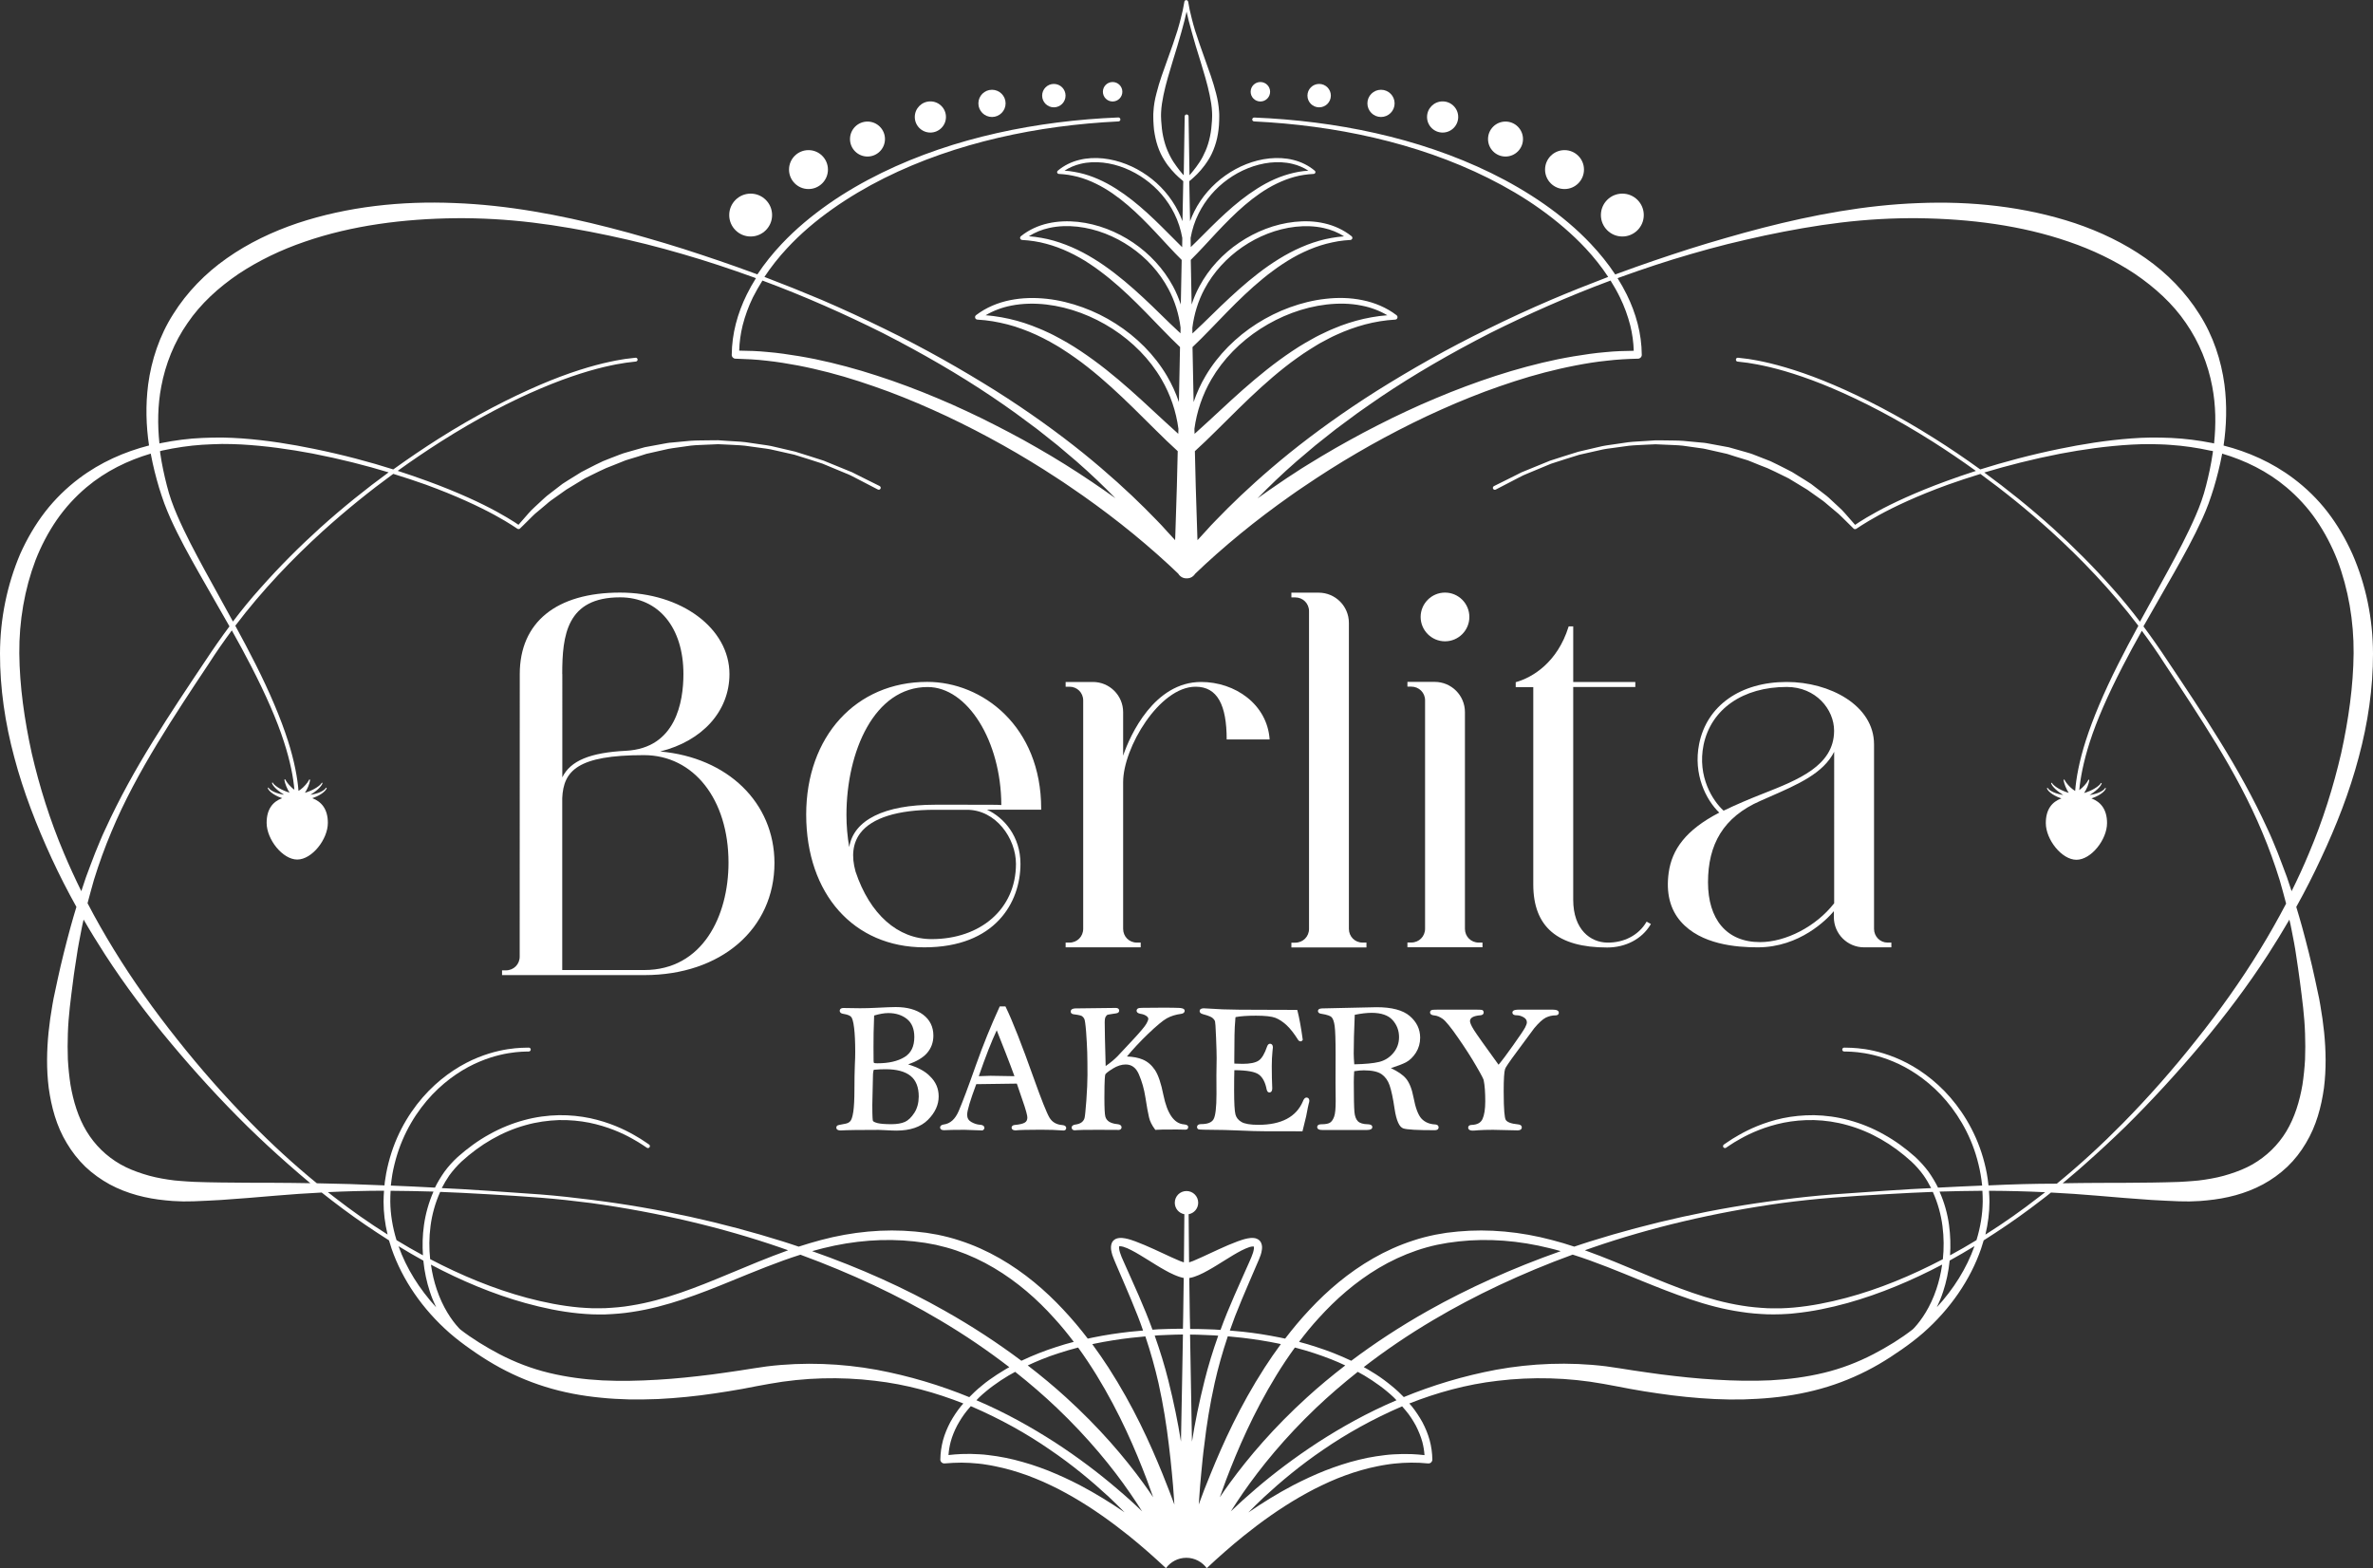 <svg xmlns="http://www.w3.org/2000/svg" xmlns:xlink="http://www.w3.org/1999/xlink" x="0px" y="0px" viewBox="0 0 3000 1983" xml:space="preserve"><rect x="0" y="0" width="3000" height="1983" fill="#333333" stroke="none"/><g id="taustad"></g><g id="asjad">	<g>		<path fill="#FFFFFF" d="M1148.1,1345.7c10.6-3.7,18.5-8.4,23.4-13.8c5.7-6.3,8.5-13.9,8.5-22.6c0-11.1-4.4-20-13-26.5   c-8.6-6.4-20.2-9.6-34.6-9.6c-3.9,0-12.7,0.3-26,1c-5.9,0.3-12.4,0.5-19.1,0.5l-20.9-0.3c-4.3,0-4.8,2.5-4.8,3.5   c0,1.2,0.6,3.3,4.6,3.9c5,0.8,8.4,2.1,9.9,3.9c1.1,1.3,2.6,4.7,3.7,13.9c0.9,7.5,1.4,17.7,1.4,30.2c0,4-0.1,9.7-0.5,17.4   c-0.3,7.6-0.5,17.7-0.5,30.1c0,12.4-0.5,21.9-1.4,28.1c-1.1,7.5-2.6,10.6-3.7,11.9c-1.5,1.8-3.6,2.9-6.4,3.4   c-7,1.3-8.6,1.7-9.2,1.9c-1.4,0.5-2.2,1.6-2.2,3c0,1.4,0.7,3.6,5.7,3.6h0c8.2-0.5,24.2-0.7,47.6-0.7c0.4,0,2.8,0.1,7.3,0.3   c7.2,0.4,12.3,0.6,15.4,0.6c17.4,0,30.8-4.6,39.8-13.6c9-9,13.6-18.9,13.6-29.6c0-10-3.7-18.6-11.1-25.6   C1169.6,1354.3,1160.2,1349.4,1148.1,1345.7z M1105.1,1283.9c6.7-2,12.7-3.1,18-3.1c9.3,0,17.2,2.5,23.5,7.5   c6.1,4.9,9.3,12.5,9.3,22.7c0,12.1-4.1,20.4-12.5,25.5c-8.5,5.2-20,7.8-34.2,7.8c-3.6,0-4.3-0.5-4.3-0.5c0,0-0.5-0.5-0.5-3.3   l-0.1-17C1104.2,1313.4,1104.5,1300,1105.1,1283.9z M1155.9,1407c-3.7,5.7-7.7,9.5-11.9,11.4c-4.3,1.9-10.1,2.9-17.1,2.9   c-8,0-13.9-0.5-17.6-1.4c-4.5-1.2-5.5-2.4-5.7-2.8c-0.3-0.6-0.8-3.7-0.8-20.4l0.8-35.6c0-4.7,0.5-7.2,1.1-8.6   c5.4-0.5,10.4-0.7,14.9-0.7c13.9,0,24.5,2.8,31.5,8.4c6.9,5.5,10.4,14.3,10.4,26.2C1161.4,1394.4,1159.6,1401.3,1155.9,1407z"></path>		<path fill="#FFFFFF" d="M1342.9,1422.4c-7.5-0.6-12.8-3.8-16.2-9.5c-3.5-6-10.2-22.8-19.8-49.7c-15-42.2-26.9-72.5-35.4-90   l-0.4-0.8h-7.2l-0.4,0.9c-10.7,23.3-20.7,47.9-29.7,73.3c-9.8,27.8-17.2,47.4-21.8,58.1c-4.5,10.4-10.7,15.9-19,17   c-3.9,0.6-4.5,2.6-4.5,3.7c0,1.3,0.7,3.5,5.2,3.5h0c4.4-0.3,12.8-0.5,25.8-0.5c2.5,0,10.2,0.3,22.1,0.8l0.4,0l0.4-0.2   c1.4-0.8,2.1-1.8,2.1-3c0-1.6-1-3.7-5.6-4c-3.6-0.2-7.3-1.4-11-3.5c-3.5-2-5.2-5-5.2-9.2c0-5.3,3.9-18.2,11.5-38.6   c28.6-0.4,45.8-0.6,51.3-0.7l6.4,18.7c5.7,16.1,6.9,22,6.9,24.2c0,2.9-1,5-3.1,6.3c-2.3,1.5-6.6,2.5-12.9,3.1   c-3.4,0.4-3.9,2.3-3.9,3.3c0,1.3,0.6,3.5,5.2,3.5c0,0,0,0,0,0c4.6-0.5,15.4-0.8,32-0.8c10.8,0,19.8,0.3,26.7,0.9l1.7,0.1   c2.5,0,3.4-1.6,3.4-3.1C1348,1425.1,1347.4,1422.8,1342.9,1422.4z M1252.3,1360.1L1252.3,1360.1c-3.2,0-8.2,0.2-14.9,0.5   c8.5-24.6,16.1-44.1,22.7-58c2.3,6,6,15.5,11.2,28.4c4.7,12,8.4,21.9,11.2,29.6L1252.3,1360.1z"></path>		<path fill="#FFFFFF" d="M1496.6,1421.5c-12.3-1-21-13.5-25.8-37.1c-2.9-14.7-6.5-25.3-10.6-31.5c-4.2-6.3-9.4-10.8-15.7-13.4   c-5.5-2.3-12.1-3.5-19.8-3.8c7.5-9.1,16.4-18.6,26.4-28.3c10.9-10.4,19-17.2,24.1-20c5.1-2.8,11.1-4.7,18-5.6   c3.9-0.6,4.5-2.7,4.5-3.9c0-3.2-5.2-3.5-7.1-3.6c-3.9-0.2-10.7-0.3-20.4-0.3c-14.3,0-22.7,0.1-25.6,0.2c-1.1,0.1-1.9,0.1-2.4,0.1   c-4.6,0-5.3,2.2-5.3,3.5c0,3.2,4.4,3.9,5.8,4.1c2.5,0.4,4.7,1.3,6.6,2.6c1.6,1.1,2.4,2.3,2.4,3.6c0,0.7-0.3,2.4-2.5,6.3   c-1.7,3.1-7.2,9.7-16.2,19.4c-9.1,9.9-15.8,17-20.1,21.5c-3.8,3.9-8.8,8.1-15.1,12.5c-0.8-28.3-1.2-46.9-1.2-55.3   c0-4.1,0.6-6.1,1.2-7c1-1.7,1.7-2.2,2.1-2.4c0.4-0.2,1.9-0.6,6.3-1.2c4.9-0.6,6.2-1,6.8-1.3c1.2-0.6,1.9-1.6,1.9-2.9   c0-1-0.4-3.4-4.6-3.4l-50,0.6c-5.6,0-6.7,2.2-6.7,4c0,1.1,0.5,3.1,4.2,3.5c6.7,0.8,9.2,1.7,10.1,2.3c1.3,0.9,2.3,2.1,3,3.7   c0.5,1.2,1.3,5,2.2,16.3c0.7,9.2,1.1,17.9,1.4,25.7c0.2,7.8,0.3,17.5,0.3,28.7c0,8.4-0.5,19.2-1.4,32c-1,12.7-1.7,20.3-2.3,22.4   c-0.5,1.9-1.6,3.7-3.4,5.2c-1.8,1.5-4.6,2.6-8.4,3.1c-3.9,0.6-4.5,2.6-4.5,3.7c0,0.8,0.3,3.5,4.1,3.5c0.6,0,1.5-0.1,2.6-0.2   c2-0.3,11.2-0.4,27.3-0.4c13.3,0,21.2,0.1,23.3,0.1l1.5,0.1c4,0,4.3-2.6,4.3-3.4c0-1.5-0.9-3.5-5.5-4c-4.3-0.4-7.8-1.5-10.3-3.1   c-2.4-1.6-3.9-3.6-4.7-6.4c-0.8-2.9-1.2-10.9-1.2-23.7c0-24.6,0.8-28.9,1.2-29.7c0.4-0.8,2.3-2.9,9.6-7.4c5.5-3.4,11-5.1,16.1-5.1   c7.6,0,13.1,4.1,16.7,12.5c3.8,8.8,6.6,18.5,8.2,28.9c1.9,12.1,3.4,20.6,4.6,25.4c1.1,5,3.7,10.1,7.5,15.2l0.5,0.7l0.8-0.1   c2.2-0.3,11.2-0.4,26.6-0.4l10.6,0.2c2.6,0,3.5-1.6,3.5-3.1C1502.3,1423,1500.4,1421.8,1496.6,1421.5z"></path>		<path fill="#FFFFFF" d="M1651.8,1387.6c-2.7,0-4.2,3.5-4.6,4.7c-8.4,19.8-27.3,29.8-56.3,29.8c-10.1,0-17.3-1.2-21.4-3.6   c-4.1-2.4-6.5-5.5-7.6-9.5c-1.1-4.2-1.7-14.4-1.7-30.4c0-11.4,0.1-20,0.3-25.6c16,0.1,26.5,2,31.2,5.7c4.8,3.7,8,10,9.6,18.6   c0.7,3.2,2.3,3.9,3.5,3.9c1.3,0,3.6-0.7,3.6-5.4c-0.4-8.3-0.6-17.7-0.6-28.1c0-6.4,0.3-12.6,0.9-18.6l0.5-4.7   c0-4.3-2.5-4.8-3.6-4.8c-1.2,0-2.7,0.6-3.7,3.4c-3.1,9.2-6.7,15.2-10.7,17.9c-4.1,2.7-10.8,4.1-20.1,4.1c-2,0-5.5-0.1-10.6-0.3   c-0.1-1.4-0.1-2.5-0.1-3.4c0-26.8,0.4-43.5,1.1-49.5c0.2-1.5,0.2-2.5,0.2-3c0-1.6,0.2-2.5,0.4-2.9c6.3-1.2,14.9-1.8,25.6-1.8   c11.6,0,19.9,0.9,24.6,2.7c4.7,1.8,9.4,4.9,14.1,9.2c4.7,4.3,9.7,10.7,15.1,19.3c0.9,0.9,1.8,1.3,2.7,1.3c0.7,0,1.7-0.3,2.5-1.6   l0.3-0.4l-0.1-0.5c-2.1-15.4-4.4-27.6-6.6-36.2l-0.2-0.9l-0.9-0.2c-0.3,0-0.8-0.1-32.8-0.1c-32.2,0-52.7-0.2-60.8-0.6l-23.5-1.3   c-4.8,0-5.5,2.2-5.5,3.5c0,1.3,0.7,3,4.1,3.9c8,2.1,11.1,3.8,12.3,4.9c1.7,1.5,2.8,3,3.1,4.5c0.3,1.1,0.7,5.7,1.3,20.9   c0.5,12.2,0.7,20.7,0.7,25.1l-0.3,22l0.1,23.5c0,17.1-1.3,27.9-3.8,32.1c-2.4,4-7.6,6-15.5,6c-4.6,0-5.3,2.4-5.3,3.8   c0,0.6,0.2,1.5,1.2,2.4c0.6,0.5,1.1,0.9,17.1,1c10.3,0,22.2,0.3,35.4,0.9c13.3,0.6,23.5,0.9,30.4,0.9l49.2,0.1l0.3-1.1   c2.5-9.9,4-15.9,4.4-18c1.7-9.3,2.9-14.7,3.3-16.1c0.4-1.2,0.7-2.4,0.7-3.5C1655.1,1387.9,1652.5,1387.6,1651.8,1387.6z"></path>		<path fill="#FFFFFF" d="M1814.3,1421.6c-7-0.3-12.7-2.7-17-7.1c-4.3-4.5-7.8-13.6-10.3-27c-2-10.7-5.2-18.7-9.5-23.9   c-3.8-4.6-10.2-9-19.1-13.2c8.5-2.7,14.9-5.2,19-7.3c4.9-2.6,9.1-6.7,12.7-12.3c3.5-5.6,5.3-12,5.3-18.8c0-10.8-4.4-20-13.2-27.5   c-8.7-7.4-22.7-11.1-41.8-11.1l-67.9,1.5c-1.6,0-6.3,0-6.3,3.3c0,0.9,0.4,2.9,3.7,3.4c8.9,1.4,12.3,3.1,13.5,4.4   c1.8,1.8,3.1,5.5,3.9,11c0.8,5.8,1.2,17.9,1.2,35.9l-0.1,35.7l0.2,23.4c0,9.5-0.6,16.1-1.9,19.6c-1.2,3.4-2.8,6-4.9,7.5   c-2,1.5-5.7,2.3-11.2,2.3c-4.7,0-5.4,2.2-5.4,3.5c0,1.7,1.1,3.7,6.4,3.7h56.8c4.3,0,6.5-1.3,6.5-3.7c0-1.5-1-3.3-5.6-3.5   c-5.9-0.1-10.2-1.4-12.6-3.8c-2.4-2.4-3.9-6.3-4.4-11.7c-0.5-5.7-0.8-18.5-0.8-37.9c0-4.7,0.2-9.3,0.5-13.7   c4.5-0.7,8.6-1.1,12.2-1.1c10.1,0,17.6,1.6,22.3,4.8c4.6,3.2,8.1,7.9,10.2,14c2.2,6.3,4.4,16.4,6.4,30.1c2.3,15,6,23,11.2,24.6   c4.7,1.5,17.6,2.2,39.4,2.2c4.4,0,5-2.2,5-3.5C1818.8,1424.3,1818.3,1421.9,1814.3,1421.6z M1743.4,1342.6c-7,1.7-17.5,2.7-31.3,3   c-0.4-5.2-0.7-9.8-0.7-13.6c0-12.2,0.4-28.7,1.3-49c7.8-1.6,15-2.5,21.4-2.5c12.1,0,21,3.1,26.4,9.1c5.5,6.1,8.2,13.4,8.2,21.6   c0,7.8-2.5,14.6-7.4,20.3C1756.5,1337.2,1750.4,1340.9,1743.4,1342.6z"></path>		<path fill="#FFFFFF" d="M1963.2,1276.5h-43.2c-2.2,0-8,0-8,3.6c0,1.3,0.7,3.5,5.4,3.5c3,0,6,0.9,8.9,2.6c2.7,1.6,4,3.7,4,6.3   c0,1.5-0.7,3.7-2.2,6.5c-1.5,2.9-6.7,10.7-15.4,22.9c-7.9,11.2-14,19.3-18.2,24.2c-17.1-23.6-27.6-38.3-31-43.7   c-4.2-6.6-5.1-9.9-5.1-11.5c0-4.1,4.4-6.6,13.1-7.3c3.8-0.3,4.2-2.6,4.2-3.5c0-2.3-1.4-3-2-3.2c-0.6-0.2-1.9-0.4-6.7-0.4h-50.1   c-5,0-6.3,0.2-7,0.5c-1.3,0.5-2,1.6-2,3c0,1.5,1,3.4,5.5,3.8c3.4,0.3,6.9,1.8,10.6,4.4c3.7,2.7,10.2,10.6,19.1,23.5   c9,12.9,16.7,24.9,22.9,35.6c8.1,13.8,9.5,17.4,9.7,18.3c1.4,6.8,2,15.8,2,26.8c0,9.9-1.2,17.4-3.5,22.4   c-2.2,4.7-6.6,7.1-13.5,7.4c-4,0.1-4.6,2.2-4.6,3.4c0,1.4,0.8,3.8,5.8,3.8c1.1,0,3.5-0.1,7.5-0.5c4.6-0.3,10.7-0.5,18.1-0.5   l30.9,0.7c4.8,0,5.5-2.4,5.5-3.8c0-1.5-0.9-3.4-5-3.8c-8.7-0.8-14-2.9-15.5-6.1c-1.1-2.5-2.4-10.7-2.4-35.9   c0-15.2,0.6-24.7,1.8-28.1c0.5-1.6,3.9-7.1,16.8-24.4l19.9-26.9c5.8-7,10.8-11.5,14.7-13.5c3.9-1.9,8.1-2.9,12.4-2.9   c3.8,0,4.1-2.6,4.1-3.4C1970.6,1277.8,1968.1,1276.5,1963.2,1276.5z"></path>		<circle fill="#FFFFFF" cx="2051" cy="271.9" r="27.1"></circle>		<circle fill="#FFFFFF" cx="1977.9" cy="214.4" r="24.6"></circle>		<circle fill="#FFFFFF" cx="1903.3" cy="175.8" r="22.1"></circle>		<circle fill="#FFFFFF" cx="1823.8" cy="147.9" r="19.7"></circle>		<circle fill="#FFFFFF" cx="1745.9" cy="130.7" r="17.2"></circle>		<circle fill="#FFFFFF" cx="1667.7" cy="120.9" r="14.8"></circle>		<circle fill="#FFFFFF" cx="1593.4" cy="116" r="12.3"></circle>		<circle fill="#FFFFFF" cx="949" cy="271.9" r="27.1"></circle>		<circle fill="#FFFFFF" cx="1022.1" cy="214.4" r="24.6"></circle>		<circle fill="#FFFFFF" cx="1096.7" cy="175.8" r="22.1"></circle>		<circle fill="#FFFFFF" cx="1176.2" cy="147.9" r="19.7"></circle>		<circle fill="#FFFFFF" cx="1254.1" cy="130.7" r="17.2"></circle>		<circle fill="#FFFFFF" cx="1332.3" cy="120.9" r="14.8"></circle>		<circle fill="#FFFFFF" cx="1406.6" cy="116" r="12.3"></circle>		<path fill="#FFFFFF" d="M1168.6,1197.7c89.7,0,121.5-56.9,121.5-105.6c0-34.3-20.4-58.3-42.3-68.4h68.5v-1.2   c0-104.2-74.2-160.4-144.1-160.4c-90.1,0-153,69-153,167.8C1019.3,1130.3,1079.3,1197.7,1168.6,1197.7z M1284.4,1092.2   c0,57.3-45.2,95.1-106.6,95.1c-42.7,0-78.2-31.3-96.2-85.4c-5.5-19.7-3.5-36,6-48.6c14.7-19.3,47.3-29.5,94.3-29.5h40.4   C1258.9,1023.7,1284.4,1059.8,1284.4,1092.2z M1172.7,868.6c50.3,0,92.9,68,93.2,149.2c-4-0.4-14.7-0.4-43.6-0.4h-40.4   c-63.8,0-102.7,19.2-108.3,53.6c-2.3-13.4-3.5-26.9-3.5-40.6C1070.1,950,1105.4,868.6,1172.7,868.6z"></path>		<path fill="#FFFFFF" d="M1550.8,934.9h54.3c-3-44.5-43.7-72.7-86.6-72.7c-59.1,0-89.8,66.9-98.6,93.2v-55   c0-21.1-17.1-38.2-38.2-38.2h-34.5v6h4.9c9.7,0,17.3,7.6,17.3,17.3v288.8c0,9.7-7.6,17.4-17.3,17.4h-4.9v6h94.9v-6h-4.9   c-9.7,0-17.3-7.6-17.3-17.4V988.8c0-43.5,45.9-120.6,91.6-120.6C1539.1,868.2,1550.8,891.4,1550.8,934.9z"></path>		<path fill="#FFFFFF" d="M1727.5,1191.7h-4.9c-9.7,0-17.3-7.6-17.3-17.4V787.5c0-21.1-17.1-38.2-38.2-38.2h-34.5v6h4.9   c9.7,0,17.4,7.6,17.4,17.4v401.7c0,9.7-7.6,17.4-17.4,17.4h-4.9v6h94.9V1191.7z"></path>		<path fill="#FFFFFF" d="M1826.8,810.8c17,0,30.8-13.8,30.8-30.8c0-17-13.8-30.8-30.8-30.8S1796,763.1,1796,780   C1796,797,1809.9,810.8,1826.8,810.8z"></path>		<path fill="#FFFFFF" d="M1874.3,1191.7h-4.9c-9.7,0-17.4-7.6-17.4-17.4v-274c0-21.1-17.1-38.2-38.2-38.2h-34.5v6h4.9   c9.7,0,17.4,7.6,17.4,17.3v288.8c0,9.7-7.6,17.4-17.4,17.4h-4.9v6h94.9V1191.7z"></path>		<path fill="#FFFFFF" d="M2081.2,1166c-9.5,16.1-28,26.1-49.4,25.7c-20.9-0.3-42.9-16.2-42.9-54.2V868.6h78.5v-6.4h-78.5v-70.3   h-5.7l-0.3,0.8c-14,44.5-44.9,63.7-66.7,69.8v6.2h22.2v249.5c0,53.6,30.7,79.7,93.4,79.7c23.4,0,43.8-10.7,54.7-28.7l0.6-1l-5.4-3   L2081.2,1166z"></path>		<path fill="#FFFFFF" d="M2369.2,1174.4V941.1c0-49.4-56.1-78.9-110.4-78.9c-58.6,0-101,30-110.7,78.3   c-7.7,38.5,8.6,70.6,25.4,86.9c-42.5,22-59.8,46.7-63.9,75.8c-3.5,25.4,1.6,46.2,15.2,61.8c25.4,29.2,70.3,32.7,97.4,32.7   c53.1,0,87.5-35.4,96.2-45.7v7.5c0,21.1,17.1,38.2,38.2,38.2h34.5v-6h-4.9C2376.8,1191.7,2369.2,1183.9,2369.2,1174.4z    M2318.7,1142.1c-22.7,29.2-61.1,49-93.6,49c-42.7,0-65.8-29.3-65.8-75.6c0-47.9,19.3-82.5,66.3-103l10.2-4.5   c38.4-16.8,69.1-30.3,83-57.5V1142.1z M2318.7,924.4c-0.3,43.7-45.5,61.5-89.1,78.7l-5.3,2.1c-11.6,4.6-28.7,11.7-45.3,19.7   c-13.5-12.2-33.5-42.8-25.3-83.2c9.5-45.3,49.8-73.2,105.1-73.2c37,0,59.9,28.5,59.9,55.2V924.4z"></path>		<path fill="#FFFFFF" d="M834.7,950.1c53.5-13.4,87.5-51.1,87.5-97.9c0-57.7-60.7-103-138.3-103c-80.6,0-126.8,37.5-126.8,103   l-0.1,357.3c0,9.7-7.6,17.3-17.4,17.3h-4.9v6h180c96.8,0,164.4-58.3,164.4-141.9C978.9,1014.7,919.9,957.7,834.7,950.1z    M710.8,852.2c0-49.1,5.6-97,73.1-97c48.6,0,80.1,38.1,80.1,97c0,35.1-9.5,93.8-72.8,97c-44.8,2.3-70,12.4-80.3,33.6V852.2z    M814.5,1226.4H710.8V1009c1.6-34.4,19.1-54.3,103.2-54.3c63,0,107,55.9,107,135.9C921,1158.2,888.1,1226.4,814.5,1226.4z"></path>		<path fill="#FFFFFF" d="M2981.9,957.6c11.7-43.3,18.2-87.9,18.1-131.3c-0.1-44.4-9.1-87.2-26-125.8c-8.6-19.2-19.1-37.2-31.6-53.4   c-12.5-16.2-27.1-30.3-42.8-42.1c-27.3-20.6-57.9-33.9-88.5-41.7c3.7-24.8,4.5-50.9,1.1-77.2c-4.1-30.5-14.2-61.5-31.7-88.9   c-17.2-27.5-40.7-51.7-67.9-70.7c-27.2-19.1-57.6-33.6-89.3-44.3c-63.6-21.1-131.6-28.2-198.5-25.4c-67,2.5-132.9,15-196.1,31.2   c-15.8,4.1-31.5,8.4-47,12.9c-7.8,2.3-15.5,4.5-23.2,6.8c-7.7,2.4-15.3,4.8-23,7.1c-30.4,9.8-60.3,19.9-89.4,30.7   c-1.4,0.5-2.7,1-4.1,1.5c-9.1-13.8-19.5-26.6-30.8-38.6c-17.9-19-37.9-35.6-59.2-50.5c-21.3-14.8-43.7-27.8-67-39.2   c-46.5-22.7-95.8-39.1-146.1-50.4c-50.3-11.3-101.7-17.6-153.2-19.7c-1.3-0.1-2.5,1-2.6,2.3c-0.1,1.4,1,2.5,2.3,2.6   c51.2,2.5,102.2,9.1,152,20.7c49.8,11.6,98.5,28.2,144.2,51c22.8,11.4,44.9,24.3,65.6,39.1c20.7,14.8,40.2,31.3,57.5,49.8   c10.4,11.2,20,23.2,28.4,36c-24.6,9.4-48.8,19-72.3,29c-27.5,11.8-54,24-79.5,36.6c-51.2,24.9-98,51.7-140.2,78.1   c-42.1,26.6-79.1,53.4-110.7,78.8c-31.5,25.5-57.7,49.5-78.4,70.1c-10.2,10.5-19.6,19.6-27.1,28.2c-3.9,4.4-7.6,8.4-11,12   c-0.1-1.5-0.1-3-0.2-4.7c-0.5-15.2-1.2-36.9-2-62.9c-0.3-13.8-0.7-28.9-1.1-44.9c4.5-4.1,9.2-8.5,13.7-12.8l14.1-13.8l27.9-27.6   c18.6-18.2,37.6-35.9,57.9-51.9c5.1-4,10.2-7.9,15.5-11.6c5.2-3.8,10.6-7.4,16-10.8c2.7-1.8,5.4-3.4,8.2-5.1   c2.7-1.7,5.5-3.3,8.4-4.8c2.8-1.6,5.6-3.1,8.5-4.5c2.9-1.5,5.7-2.9,8.7-4.2c5.8-2.7,11.8-5.1,17.8-7.3c6-2.2,12.2-4.1,18.4-5.8   c6.2-1.7,12.5-2.9,18.8-4c3.2-0.4,6.4-0.9,9.5-1.3l9.6-0.8l0.3,0c0.9-0.1,1.8-0.5,2.3-1.3c1-1.4,0.7-3.4-0.8-4.4l0,0   c-12.6-9.6-27.5-15.8-42.9-18.9c-15.4-3.2-31.2-3.5-46.6-1.7c-15.5,1.7-30.7,5.5-45.3,10.8c-14.6,5.3-28.6,12.3-41.7,20.6   c-26.2,16.7-48.9,39.2-64.8,66.1c-6.2,10.4-11.2,21.5-15.1,33c-0.5-22.6-0.9-46-1.4-69.5c7.4-6.9,14.6-14.3,21.6-21.5l21.8-22.5   c14.6-14.9,29.4-29.3,45.4-42.4c4-3.3,8-6.5,12.2-9.5c4.1-3.1,8.3-6.1,12.6-8.9c4.3-2.9,8.7-5.5,13.1-8.1c4.5-2.6,9-4.9,13.7-7.1   c9.3-4.4,18.9-8,28.8-10.6c5-1.3,10-2.3,15-3.2l7.6-1l7.7-0.6l0.2,0c0.7-0.1,1.4-0.4,1.9-1.1c0.9-1.2,0.6-2.8-0.6-3.7l0,0   c-10-8-21.9-13.4-34.2-16.2c-12.4-2.9-25.2-3.2-37.7-1.9c-25.1,2.7-49.1,12.2-69.9,26.2c-20.8,14-38.5,33-50.4,55.2   c-4,7.4-7.3,15.1-9.9,23.1c-0.4-19.2-0.8-38.1-1.1-56.4c5.5-5.4,10.9-11.2,16.1-16.7l16.9-18.2c11.3-12,22.8-23.7,35.2-34.3   c6.2-5.3,12.6-10.3,19.3-14.9c6.7-4.6,13.7-8.8,21-12.3c7.3-3.5,14.9-6.5,22.7-8.6c3.9-1.1,7.9-1.9,11.9-2.5c4-0.6,8-1,12.1-1.2   l0.2,0c0.6,0,1.2-0.3,1.7-0.9c0.8-1,0.6-2.4-0.4-3.2l0,0c-7.8-6.6-17.3-11.2-27.1-13.6c-9.9-2.5-20.1-2.9-30.2-1.9   c-20.1,2.1-39.3,10-55.7,21.6c-16.4,11.6-30.1,27.2-39.2,45.3c-2,4-3.8,8.2-5.4,12.4c-0.3-16.3-0.6-31.8-0.9-45.9   c0-1.6,0-3.1-0.1-4.6c0,0,0,0,0,0c1.4-1.1,3.5-2.8,5.9-5.1c2.5-2.3,5.5-5.1,8.6-8.8c3.1-3.6,6.4-7.9,9.6-13c3.2-5,6-10.9,8.2-17.4   c2.3-6.5,3.8-13.5,4.7-20.9c0.5-3.6,0.7-7.4,0.8-11.3c0-1.8,0-3.7,0.1-5.5c0.1-2-0.1-3.9-0.2-5.9c-0.5-7.8-1.8-15.6-3.8-23.1   c-3.8-15-9.1-29.3-13.9-42.7c-4.8-13.4-9.2-25.9-12.6-36.6c-3.3-10.8-5.4-20-6.9-26.4c-1.2-6.5-1.9-10.3-1.9-10.3c0,0,0,0,0,0   c-0.2-0.8-0.8-1.5-1.6-1.8c-0.1,0-0.2-0.1-0.3-0.1c0,0,0,0,0,0c-0.2,0-0.3,0-0.5,0c-0.2,0-0.3,0-0.5,0c0,0,0,0,0,0   c-0.1,0-0.2,0.1-0.3,0.1c-0.9,0.3-1.5,1-1.6,1.9c0,0.2-0.7,3.8-1.9,10.2c-1.5,6.4-3.6,15.5-6.9,26.4c-3.4,10.8-7.7,23.3-12.6,36.6   c-4.8,13.4-10.2,27.7-13.9,42.7c-2,7.5-3.4,15.2-3.8,23.1c-0.1,2-0.3,3.9-0.2,5.9c0,1.8,0,3.7,0.1,5.5c0.2,3.8,0.4,7.6,0.8,11.3   c1,7.3,2.5,14.4,4.7,20.9c2.2,6.5,5,12.4,8.2,17.4c3.1,5.1,6.4,9.4,9.6,13c3.1,3.6,6.1,6.5,8.6,8.8c2.5,2.3,4.5,4,5.9,5.1   c0,0,0,0,0,0c0,1.5,0,3-0.1,4.6c-0.3,14.1-0.6,29.6-0.9,45.9c-1.6-4.2-3.3-8.4-5.4-12.4c-9.1-18-22.7-33.7-39.2-45.3   c-16.4-11.6-35.6-19.4-55.7-21.6c-10-1-20.3-0.6-30.2,1.9c-9.9,2.4-19.3,7-27.1,13.6l0,0c-0.5,0.4-0.8,1-0.9,1.7   c-0.1,1.2,0.9,2.3,2.1,2.4l0.2,0c4.1,0.2,8.1,0.6,12.1,1.2c4,0.7,8,1.5,11.9,2.5c7.8,2.1,15.4,5,22.7,8.6   c7.3,3.5,14.3,7.7,21,12.3c6.7,4.6,13.1,9.6,19.3,14.9c12.4,10.6,23.9,22.3,35.2,34.3l16.9,18.2c5.2,5.6,10.6,11.3,16.1,16.7   c-0.4,18.3-0.7,37.2-1.1,56.4c-2.7-8-5.9-15.7-9.9-23.1c-12-22.2-29.6-41.1-50.4-55.2c-20.8-14-44.8-23.5-69.9-26.2   c-12.5-1.3-25.3-0.9-37.7,1.9c-12.4,2.8-24.3,8.2-34.2,16.2l0,0c-0.6,0.4-1,1.1-1.1,1.9c-0.1,1.5,1,2.7,2.5,2.9l0.2,0l7.7,0.6   l7.6,1c5.1,0.8,10.1,1.8,15,3.2c9.9,2.6,19.5,6.2,28.8,10.6c4.6,2.2,9.2,4.5,13.7,7.1c4.5,2.5,8.9,5.2,13.1,8.1   c4.3,2.8,8.5,5.8,12.6,8.9c4.1,3.1,8.2,6.2,12.2,9.5c16,13.1,30.8,27.5,45.4,42.4l21.8,22.5c7,7.2,14.3,14.6,21.6,21.5   c-0.5,23.6-0.9,46.9-1.4,69.5c-3.9-11.5-9-22.6-15.1-33c-15.9-27-38.6-49.4-64.8-66.1c-13.1-8.4-27.1-15.3-41.7-20.6   c-14.6-5.3-29.8-9.1-45.3-10.8c-15.5-1.7-31.3-1.4-46.6,1.7c-15.4,3.1-30.3,9.3-42.9,18.9l0,0c-0.7,0.5-1.3,1.4-1.3,2.3   c-0.2,1.7,1.1,3.3,2.9,3.4l0.3,0l9.6,0.8c3.2,0.4,6.4,0.9,9.5,1.3c6.3,1.1,12.6,2.4,18.8,4c6.2,1.6,12.3,3.5,18.4,5.8   c6,2.2,12,4.6,17.8,7.3c2.9,1.3,5.8,2.7,8.7,4.2c2.9,1.4,5.7,2.9,8.5,4.5c2.8,1.5,5.6,3.1,8.4,4.8c2.8,1.6,5.5,3.3,8.2,5.1   c5.4,3.4,10.8,7.1,16,10.8c5.3,3.7,10.4,7.6,15.5,11.6c20.3,16,39.3,33.7,57.9,51.9l27.9,27.6l14.1,13.8   c4.5,4.3,9.2,8.7,13.7,12.8c-0.4,15.9-0.8,31-1.1,44.9c-0.8,26-1.5,47.7-2,62.9c-0.1,1.6-0.1,3.2-0.2,4.7c-3.3-3.7-7-7.7-11-12   c-7.6-8.7-16.9-17.8-27.1-28.2c-20.7-20.6-46.9-44.6-78.4-70.1c-31.6-25.4-68.7-52.3-110.7-78.8c-42.2-26.4-89-53.2-140.2-78.1   c-25.5-12.5-52.1-24.8-79.5-36.6c-23.5-9.9-47.6-19.6-72.3-29c8.4-12.7,18-24.8,28.4-36c17.2-18.6,36.7-35.1,57.5-49.8   c20.8-14.7,42.8-27.7,65.6-39.1c45.7-22.8,94.4-39.4,144.2-51c49.8-11.6,100.8-18.2,152-20.7c1.3-0.1,2.4-1.2,2.3-2.6   c-0.1-1.4-1.2-2.4-2.6-2.4c-51.5,2.1-102.8,8.4-153.2,19.7c-50.3,11.3-99.6,27.7-146.1,50.4c-23.2,11.4-45.7,24.3-67,39.2   c-21.2,14.9-41.3,31.5-59.2,50.5c-11.3,12-21.7,24.8-30.8,38.6c-1.4-0.5-2.7-1-4.1-1.5c-29.1-10.8-59-20.9-89.4-30.7   c-7.6-2.4-15.3-4.7-23-7.1c-7.7-2.3-15.5-4.5-23.2-6.8c-15.5-4.5-31.2-8.9-47-12.9c-63.2-16.2-129.1-28.7-196.1-31.2   c-66.8-2.8-134.9,4.3-198.5,25.4c-31.7,10.7-62.2,25.2-89.3,44.3c-27.2,19-50.7,43.2-67.9,70.7c-17.5,27.4-27.6,58.4-31.7,88.9   c-3.4,26.4-2.6,52.4,1.1,77.2c-30.5,7.8-61.2,21.1-88.5,41.7c-15.7,11.8-30.3,26-42.8,42.1c-12.5,16.2-23,34.2-31.6,53.4   C9.1,739.1,0.1,781.9,0,826.3c-0.1,43.5,6.4,88,18.1,131.3c11.5,43.5,28.1,86.1,47.3,127.8c9.6,20.7,20,41.1,31.2,61.2   c-2.6,8.5-5.1,17.1-7.5,25.8c-5.8,21.4-11.4,43.4-16.1,65.2l-3.5,16.4l-1.8,8.4l-1.5,8.4c-2,11.3-3.6,22.7-4.8,34.2   c-2.3,23.1-2.8,46.7,0.2,70.5c3.3,23.7,9.6,48,22.8,69.7c6.4,10.8,14.3,21,23.5,29.9c9.3,8.8,19.7,16.2,30.8,22.3   c22.3,12,46.7,17.9,70.6,20.2l9,0.8l9.1,0.4c3.1,0.2,6,0.2,8.8,0.1l8.6-0.1c12.1-0.5,23.2-1,34.8-1.7c23-1.5,45.8-3.5,68.5-5.4   c19.6-1.7,39.1-3,58.6-4c4.1,3.3,8.2,6.5,12.4,9.7c18.6,14.4,37.8,28.1,57.4,40.9c5.1,3.4,10.2,6.7,15.3,9.9   c1,3.5,2.1,7.1,3.3,10.6c13.6,39.3,39.1,76.4,73.1,106.3c4.3,3.7,8.6,7.3,13.2,10.8c2.3,1.8,4.6,3.4,6.8,5.1l7,5   c9.3,6.6,19,12.9,29,18.7c20.1,11.7,42,21.4,64.8,28.5c22.9,7.2,46.7,11.6,70.7,13.9c12,1.3,24,1.8,36.1,2.2   c12,0.1,24.1,0,36.1-0.5c24-1.2,47.9-3.6,71.4-7.1c11.7-1.8,23.5-3.5,35.2-5.7c11.5-2.2,23-4.5,34.1-6.4   c44.7-8.1,90-9.1,133.4-3.9c39.7,4.5,77.4,15.1,111.9,28.7c-0.9,1.1-1.9,2.2-2.9,3.3c-5.1,6.3-9.6,13.1-13.6,20.3   c-3.8,7.3-7,14.8-9.2,22.8c-2.1,8-3.3,16.2-3.4,24.5c0,0.2,0,0.4,0,0.5c0.3,2.7,2.6,4.6,5.3,4.4l0.2,0l0,0c7.1-0.6,14.2-1,21.3-1   c7.1,0.1,14.2,0.4,21.2,1.2c3.5,0.3,7,0.8,10.5,1.4c3.5,0.5,7,1.2,10.5,1.9c7,1.4,13.9,3.1,20.7,5c6.8,2,13.6,4.2,20.3,6.6   c6.7,2.5,13.3,5.2,19.8,8c6.5,2.9,12.9,6,19.3,9.2c6.3,3.3,12.6,6.7,18.8,10.3c24.7,14.3,48.1,31,70.5,48.9   c16.1,13,31.7,26.7,46.8,40.9c5.8-7.9,15.2-13.1,25.8-13.1c10.6,0,19.9,5.2,25.8,13.1c15.1-14.2,30.7-27.9,46.8-40.9   c22.4-18,45.8-34.6,70.5-48.9c6.2-3.6,12.5-7,18.8-10.3c6.4-3.2,12.8-6.3,19.3-9.2c6.5-2.9,13.1-5.6,19.8-8   c6.7-2.4,13.4-4.7,20.3-6.6c6.8-1.9,13.7-3.7,20.7-5c3.5-0.7,7-1.4,10.5-1.9c3.5-0.6,7-1,10.5-1.4c7-0.8,14.1-1.1,21.2-1.2   c7.1-0.1,14.2,0.3,21.3,1l0,0l0.2,0c0.2,0,0.3,0,0.5,0c2.7,0,4.8-2.2,4.8-4.9c-0.1-8.3-1.3-16.6-3.4-24.5   c-2.2-8-5.4-15.6-9.2-22.8c-4-7.1-8.5-14-13.6-20.3c-0.9-1.1-1.9-2.2-2.9-3.3c34.5-13.6,72.2-24.2,111.9-28.7   c43.3-5.2,88.7-4.2,133.4,3.9c11.1,1.9,22.6,4.3,34.1,6.4c11.7,2.2,23.4,4,35.2,5.7c23.5,3.5,47.4,5.9,71.4,7.1   c12,0.6,24.1,0.7,36.1,0.5c12.1-0.4,24.1-1,36.1-2.2c24-2.3,47.8-6.8,70.7-13.9c22.9-7.1,44.7-16.8,64.8-28.5   c10.1-5.9,19.7-12.2,29-18.7l7-5c2.3-1.6,4.5-3.3,6.8-5.1c4.6-3.5,8.9-7.1,13.2-10.8c34-29.9,59.5-67,73.1-106.3   c1.2-3.5,2.3-7,3.3-10.6c5.1-3.3,10.2-6.6,15.3-9.9c19.6-12.8,38.8-26.5,57.4-40.9c4.2-3.1,8.3-6.4,12.4-9.7c19.5,1,39,2.3,58.6,4   c22.7,1.9,45.5,3.9,68.5,5.4c11.6,0.7,22.8,1.2,34.8,1.7l8.6,0.1c2.8,0.1,5.7,0.1,8.8-0.1l9.1-0.4l9-0.8   c23.9-2.3,48.3-8.2,70.6-20.2c11.1-6,21.5-13.5,30.8-22.3c9.2-8.8,17.1-19,23.5-29.9c13.1-21.7,19.5-46,22.8-69.7   c3-23.8,2.5-47.5,0.2-70.5c-1.2-11.5-2.8-22.9-4.8-34.2l-1.5-8.4l-1.8-8.4l-3.5-16.4c-4.7-21.9-10.3-43.8-16.1-65.2   c-2.4-8.7-4.9-17.2-7.5-25.8c11.2-20.1,21.6-40.5,31.2-61.2C2953.8,1043.7,2970.4,1001.1,2981.9,957.6z M1639.3,583.1   c7.6-6.5,15.5-13.2,23.6-20c8.3-6.6,16.9-13.4,25.7-20.4c9-6.7,18.3-13.5,27.8-20.6c9.7-6.7,19.5-13.8,29.8-20.7   c41-27.6,87.4-54.6,137.9-80.4c47.3-23.6,98.2-46.3,152-66.3c4.4,7,8.4,14.1,12,21.5c5.5,11.3,9.8,23.1,12.9,35.2   c2.6,10.5,4.1,21.3,4.4,32.1c-11.9,0.1-23.8,0.5-35.6,1.7c-13.5,1.1-26.9,3.1-40.3,5.3c-6.7,1-13.3,2.5-20,3.7l-19.8,4.4l-19.7,5   l-19.5,5.5c-13,3.9-25.8,8-38.6,12.5c-12.8,4.5-25.4,9.2-38,14.2c-12.5,5-25,10.3-37.4,15.7l-18.4,8.4l-18.3,8.7   c-12.1,6-24.2,12.1-36.1,18.4c-11.9,6.4-23.8,12.9-35.5,19.6c-11.7,6.7-23.3,13.7-34.8,20.8c-5.8,3.5-11.5,7.1-17.1,10.9   c-5.7,3.7-11.4,7.3-16.9,11.2c-10,6.7-19.8,13.6-29.6,20.6C1604.2,615.2,1620.6,599.4,1639.3,583.1z M1531.4,479.7   c15-25.8,36.7-47.6,61.9-63.9c25.2-16.2,53.9-27.3,83.7-30.8c14.8-1.7,30-1.6,44.5,1.4c11.4,2.2,22.5,6.3,32.4,12.2l-0.2,0   c-3.3,0.3-6.6,0.7-9.9,1c-6.6,0.9-13.2,2-19.7,3.5c-6.5,1.5-12.9,3.2-19.3,5.3c-6.3,2-12.6,4.4-18.7,7c-3.1,1.2-6.1,2.6-9.1,4   c-3,1.4-6,2.8-9,4.3c-3,1.5-5.9,3-8.8,4.7c-2.9,1.6-5.8,3.2-8.7,4.9c-5.7,3.3-11.4,6.9-16.9,10.6c-5.5,3.7-11,7.5-16.3,11.4   c-21.4,15.7-41.4,33-60.8,50.7l-28.9,26.7l-14.4,13.1c-1,0.9-2,1.8-3,2.7c-0.1-2.1-0.1-4.2-0.2-6.3   C1513,520.2,1520.2,498.9,1531.4,479.7z M1522.7,365.5c11.3-21.3,28.1-39.5,48-53.2c19.9-13.6,43-22.9,67-25.6   c12-1.3,24.1-1,35.8,1.6c9.1,2,17.9,5.5,25.7,10.5h0l-8,0.8c-5.3,0.7-10.5,1.6-15.7,2.8c-10.4,2.4-20.5,5.8-30.3,10.1   c-4.9,2.1-9.7,4.4-14.4,6.9c-4.7,2.5-9.3,5.1-13.8,7.9c-4.5,2.8-9,5.7-13.3,8.7c-4.4,3-8.6,6.2-12.8,9.4   c-16.8,12.9-32.4,27.2-47.6,41.7l-22.5,21.9c-4.4,4.3-8.8,8.5-13.3,12.6c0-2.4-0.1-4.8-0.1-7.2   C1509.6,397.3,1514.6,380.6,1522.7,365.5z M1515.3,270c8.5-17.2,21.4-32.2,37.1-43.4c15.6-11.2,34-18.8,53.1-21   c9.5-1,19.2-0.7,28.5,1.6c7.2,1.7,14,4.6,20.1,8.6c-2,0.1-4,0.3-6,0.5c-4.2,0.5-8.4,1.2-12.5,2.2c-8.3,1.9-16.3,4.6-24.1,8   c-7.8,3.4-15.2,7.5-22.3,12c-7.1,4.5-14,9.4-20.6,14.6c-13.2,10.4-25.4,21.9-37.3,33.6l-17.6,17.6c-2.8,2.8-5.5,5.5-8.3,8.1   c-0.1-3.9-0.2-7.7-0.2-11.6C1507.1,290.2,1510.4,279.7,1515.3,270z M1494.8,219.7c-2.2-2.4-4.6-5.5-7.2-9.1   c-2.7-3.6-5.5-7.8-8-12.6c-2.5-4.8-4.9-10.1-6.7-16.1c-1.8-5.9-3.2-12.3-4-19.1c-0.4-3.4-0.7-6.8-0.9-10.3   c-0.1-1.8-0.1-3.7-0.2-5.5c-0.1-1.7,0.1-3.5,0.1-5.2c0.3-7,1.5-14.3,3-21.6c3-14.5,7.5-29,11.6-42.6c4.2-13.6,8.1-26.3,11.1-37.3   c3-10.3,5-19.1,6.5-25.6c1.4,6.5,3.5,15.3,6.5,25.6c2.9,11,6.9,23.8,11.1,37.3c4.1,13.6,8.6,28.1,11.6,42.6   c1.5,7.3,2.7,14.5,3,21.6c0,1.7,0.2,3.5,0.1,5.2c-0.1,1.8-0.1,3.7-0.2,5.5c-0.2,3.5-0.5,6.9-0.9,10.3c-0.8,6.8-2.2,13.2-4,19.1   c-1.8,5.9-4.2,11.3-6.7,16.1c-2.5,4.8-5.3,9-8,12.6c-2.7,3.6-5.1,6.7-7.2,9.1c-0.6,0.7-1,1.2-1.6,1.8c-0.7-45.1-1.2-74.4-1.2-74.4   c0-1.3-1.1-2.4-2.4-2.4c-1.4,0-2.5,1.1-2.5,2.4c0,0-0.5,29.3-1.2,74.4C1495.8,220.9,1495.3,220.4,1494.8,219.7z M1486.3,304.3   l-17.6-17.6c-11.8-11.7-24.1-23.2-37.3-33.6c-6.6-5.2-13.5-10.1-20.6-14.6c-7.1-4.5-14.6-8.6-22.4-12c-7.8-3.4-15.8-6.2-24.1-8   c-4.1-0.9-8.3-1.6-12.5-2.2c-2-0.2-4-0.4-6-0.5c6.1-4,13-6.9,20.1-8.6c9.3-2.3,19-2.6,28.5-1.6c19.1,2.1,37.5,9.8,53.1,21   c15.7,11.2,28.6,26.2,37.1,43.4c4.9,9.8,8.2,20.2,10.1,30.9c-0.1,3.8-0.2,7.7-0.2,11.6C1491.8,309.8,1489.1,307.1,1486.3,304.3z    M1479.1,408.9l-22.5-21.9c-15.1-14.5-30.8-28.8-47.6-41.7c-4.2-3.2-8.5-6.4-12.8-9.4c-4.3-3-8.8-6-13.3-8.7   c-4.5-2.8-9.1-5.4-13.8-7.9c-4.7-2.5-9.5-4.8-14.4-6.9c-9.8-4.2-19.9-7.7-30.3-10.1c-5.2-1.2-10.5-2.1-15.7-2.8l-8-0.8h0   c7.8-5,16.6-8.5,25.7-10.5c11.7-2.6,23.9-2.9,35.8-1.6c24,2.7,47.1,12,67,25.6c19.9,13.6,36.7,31.9,48,53.2   c8.1,15.2,13.2,31.8,15.3,48.8c0,2.4-0.1,4.8-0.1,7.2C1488,417.3,1483.6,413.2,1479.1,408.9z M1486.7,545.8l-14.4-13.1l-28.9-26.7   c-19.4-17.7-39.4-35.1-60.8-50.7c-5.3-3.9-10.8-7.7-16.3-11.4c-5.5-3.7-11.1-7.2-16.9-10.6c-2.8-1.7-5.7-3.3-8.7-4.9   c-2.9-1.6-5.8-3.2-8.8-4.7c-3-1.5-5.9-3-9-4.3c-3-1.4-6-2.8-9.1-4c-6.1-2.6-12.4-4.9-18.7-7c-6.3-2.1-12.8-3.8-19.3-5.3   c-6.5-1.5-13.1-2.6-19.7-3.5c-3.3-0.3-6.6-0.8-9.9-1l-0.2,0c9.9-5.9,21-10,32.4-12.2c14.6-2.9,29.7-3.1,44.5-1.4   c29.7,3.5,58.5,14.6,83.7,30.8c25.2,16.3,46.9,38,61.9,63.9c11.2,19.2,18.4,40.5,21.3,62.5c-0.1,2.1-0.1,4.2-0.2,6.3   C1488.8,547.6,1487.8,546.8,1486.7,545.8z M963.9,354.7c53.8,20,104.7,42.7,152,66.3c50.5,25.8,96.9,52.8,137.9,80.4   c10.3,6.8,20.1,13.9,29.8,20.7c9.5,7,18.8,13.9,27.8,20.6c8.8,7,17.4,13.8,25.7,20.4c8.1,6.9,16,13.6,23.6,20   c18.7,16.3,35.1,32.1,49.4,46.8c-9.8-7-19.6-13.9-29.6-20.6c-5.6-3.8-11.3-7.5-16.9-11.2c-5.7-3.7-11.4-7.3-17.1-10.9   c-11.5-7.2-23.1-14.1-34.8-20.8c-11.7-6.8-23.5-13.3-35.5-19.6c-11.9-6.3-24-12.4-36.1-18.4l-18.3-8.7l-18.4-8.4   c-12.4-5.4-24.8-10.7-37.4-15.7c-12.6-5-25.2-9.7-38-14.2c-12.8-4.4-25.6-8.6-38.6-12.5l-19.5-5.5l-19.7-5l-19.8-4.4   c-6.7-1.2-13.3-2.7-20-3.7c-13.4-2.2-26.8-4.2-40.3-5.3c-11.8-1.2-23.7-1.6-35.6-1.7c0.3-10.8,1.8-21.6,4.4-32.1   c3.1-12.1,7.4-23.9,12.9-35.2C955.5,368.8,959.5,361.7,963.9,354.7z M80.8,1078.6c-17.6-41.5-30.9-84-40.7-126.4   c-9.3-42.5-15.3-84.6-15.7-126.3c-0.3-40.7,6.7-81.2,20.5-117.6c7.1-18.2,16.1-35.3,26.8-50.9c10.8-15.6,23.5-29.4,37.6-41.3   c24.2-20.4,52.5-34.1,81.3-42.6c0.1,0.6,0.2,1.2,0.3,1.7c2.7,14.2,6.2,28,10.2,41.4c2.2,6.7,4.1,13.2,6.6,19.8   c2.4,6.5,5.1,12.8,7.8,19c11.1,24.6,23.8,47.3,36,68.9c13.5,23.7,26.5,46.2,38.6,67.6c-10.5,14.1-20.6,28.6-30.5,43.6   c-21.9,32.7-44.4,66.3-66.1,101.5c-21.8,35.2-42.5,72.2-60.4,111.4c-4.7,9.7-8.6,19.9-12.8,29.9c-4.1,10.1-7.6,20.4-11.6,30.7   c-2,5.9-3.9,11.8-5.9,17.7C95,1110.8,87.6,1094.8,80.8,1078.6z M202.3,570.4c1-0.2,2-0.5,2.9-0.8c17-3.7,34-6.2,50.5-7.3   c8.2-0.6,16.9-0.7,24.9-1c8.2,0,16.3,0.2,24.2,0.6c31.9,1.8,62.1,6.2,90.3,11.5c35.4,6.9,67.6,15.1,96.2,23.8   c-28.5,20.8-57.7,44.2-86.9,70.5c-25.5,23.1-50.9,48.4-75.5,76.2c-11.9,13.2-23.3,27.2-34.4,41.9c-11.4-20.8-23.5-42.6-36-65.5   c-11.8-21.8-24-44.5-34.5-68.8c-5.3-12.2-9.8-24.5-13.1-37.9c-3.4-13.2-6.3-26.7-8.3-40.5C202.5,572.3,202.4,571.3,202.3,570.4z    M347.6,1495.4c-22.8-0.1-45.7,0-68.4-0.4c-11.2-0.1-23-0.4-33.8-0.8l-8.6-0.5c-2.9-0.1-5.7-0.3-8.3-0.6l-8-0.7l-8.1-1.1   c-10.7-1.6-21.2-3.8-31.3-7.1c-10-3.2-19.8-7-28.7-12.1c-17.8-10.1-32.5-24.5-43-41.9c-10.5-17.4-16.7-37.8-20.3-58.8   c-1.6-10.6-2.7-21.3-3.3-32.1c-0.4-10.8-0.4-21.7,0-32.7c0.7-22,3.6-43.5,6.5-65.8c1.3-11.2,3.2-21.9,4.8-32.8   c1.5-10.9,3.8-21.7,5.8-32.4c0.8-4.4,1.8-8.7,2.8-13c8.6,14.9,17.7,29.6,27.1,44.2c25.4,39.2,53.8,76.9,84,112.9   c30.3,36.2,62.2,71.1,95.9,104.3c16.9,16.5,34.2,32.6,52,48.2c8.7,7.9,17.9,15.4,26.9,23.1c0.2,0.2,0.5,0.4,0.7,0.6   C377.4,1495.6,362.5,1495.5,347.6,1495.4z M422.3,1513.3c-2.6-2-5.2-4.1-7.8-6.1c23.2-1.1,46.3-1.7,69.3-1.8c0.6,0,1.1,0,1.7,0   c-0.1,2.1-0.3,4.3-0.4,6.4c-0.1,2.6-0.1,4.9-0.2,7.4c0,13.7,1.7,27.7,5.1,41.6C466.7,1546.2,444.1,1530.3,422.3,1513.3z    M493.4,1519.2c0-2.3,0-4.7,0.1-6.9c0.1-2.3,0.2-4.5,0.3-6.8c18.1,0.1,36.2,0.5,54.2,1c-6,13.8-10,28.1-12,42.3   c-1.9,13.1-2.1,26-1.3,38.3c-11.3-6.1-22.4-12.5-33.4-19.2C496.3,1551.7,493.6,1535.2,493.4,1519.2z M556.5,1506.9   c9.3,0.4,18.6,0.8,27.8,1.2c11.1,0.6,22.1,1.2,33.1,1.8c22,1.2,44,2.7,65.6,4.3c21.7,1.7,43.2,4.1,64.4,6.8   c84.8,11.8,165.8,30.9,239.9,56.5c3.1,1,6,2.2,9.1,3.2c-25.4,9.1-50.6,19.7-76,30.3c-19.6,8.2-39.4,16.3-59.8,23.3   c-20.4,7-41.3,12.9-62.9,16.3c-10.7,1.9-21.7,2.7-32.6,3.3c-5.5,0.1-10.9,0.2-16.4,0.1c-5.5-0.4-11.3-0.4-16.6-1   c-22.1-2-44.2-6.4-66-12.2c-42-11.3-82.9-28.3-122.3-48.9c-1.4-13.3-1.4-27.5,0.5-42C546.2,1535.5,550.2,1520.8,556.5,1506.9z    M503.9,1575.7c0,0,0-0.1,0-0.1c10.3,6.3,20.8,12.4,31.3,18.2c1.4,14.1,4.3,27.3,8.2,39.1c2.3,7.2,5.1,13.8,8,19.9   C530.1,1629.6,513.6,1603.2,503.9,1575.7z M1108.3,1731.8c-44.2-8-91.4-10.1-138.7-4.3c-11.9,1.6-23.3,3.5-34.9,5.3l-17.2,2.5   l-17.3,2.4c-23.1,2.9-46.3,5.4-69.4,6.7c-23.2,1.4-46.3,1.9-69.2,0.8c-22.9-1.2-45.6-4.2-67.5-9.5c-22-5.3-43-13.4-62.8-23.7   c-17.4-9.2-34.3-19.5-49.4-31.2c-0.6-0.6-1.2-1.2-1.9-1.9c-9.2-9.9-20.4-26.4-27.9-48.9c-3.2-9.4-5.7-19.9-7.3-31.1   c38.4,20.3,78.4,37.2,119.6,48.6c22.1,6.1,44.5,10.8,67.1,13c5.9,0.7,11.3,0.8,16.9,1.2c5.6,0.2,11.4,0.2,17.1,0.1   c11.3-0.5,22.5-1.3,33.6-3.1c22.2-3.3,43.7-9.1,64.4-16c20.8-6.9,40.8-14.9,60.6-23c29.6-12.1,58.7-24.2,87.8-33.4   c64.6,23.7,123.8,51.6,175.9,82.5c32.2,19,61.6,39.2,88.2,59.7c-1.8,1-3.6,1.9-5.3,3c-6.9,4.1-13.6,8.4-20.1,13.1   c-3.2,2.4-6.5,4.7-9.5,7.4c-3.2,2.5-6.2,5.2-9.1,7.9c-2.3,2.1-4.4,4.3-6.6,6.5C1189.3,1751.6,1150,1739.6,1108.3,1731.8z    M1026.7,1581.8c4.6-1.3,9.3-2.5,13.9-3.7c38.8-9.7,77.9-12.7,115.1-8.6c4.6,0.6,9.2,1.2,13.8,1.8c4.3,0.8,9.3,1.6,13.6,2.5   c8.7,2,17.5,4.3,25.9,7.2c16.9,5.8,32.9,13.3,47.7,22.1c29.7,17.6,54.8,39.8,75.9,63.3c9,9.8,17.2,19.9,24.9,30.1   c-7.2,1.9-14.5,3.9-21.6,6.3c-7.6,2.4-15.1,5.1-22.5,8c-7.4,2.9-14.7,6.1-21.9,9.5c-0.1,0-0.1,0.1-0.2,0.1   c-29.2-21.9-61.6-43.3-97.1-63.3C1144.1,1628.7,1087.7,1603.2,1026.7,1581.8z M1365.2,1877.7c-6.6-3.4-13.2-6.7-20-9.8   c-6.8-3.1-13.6-6-20.5-8.8c-6.9-2.7-13.9-5.2-21-7.5c-7.1-2.2-14.3-4.3-21.5-6.1c-7.2-1.7-14.6-3.3-21.9-4.4   c-3.7-0.6-7.4-1.1-11.1-1.5c-3.7-0.5-7.4-0.8-11.2-1c-7.4-0.5-14.9-0.6-22.4-0.3c-5.5,0.2-11,0.7-16.5,1.3   c0.4-5.6,1.3-11.1,2.7-16.5c1.9-7.2,4.8-14.2,8.3-20.9c3.6-6.6,7.7-13,12.5-18.9c1.5-1.9,3.1-3.7,4.7-5.5c0.2,0.1,0.3,0.1,0.5,0.2   c37,15.9,70.3,34.6,99.2,54.6c29.1,19.7,53.8,40.5,74.7,59.8c7.1,6.7,13.8,13.3,20,19.6C1403.6,1899.6,1384.8,1888,1365.2,1877.7z    M1411.5,1881.6c-22.1-18.9-48.2-38.8-78.2-58.3c-29.3-18.8-62.2-37.4-98.9-53c1.2-1.2,2.4-2.5,3.6-3.7c2.8-2.6,5.6-5.2,8.6-7.6   c2.9-2.5,6-4.8,9.1-7.1c6.2-4.6,12.6-8.8,19.3-12.8c2.8-1.6,5.6-3.2,8.4-4.7c19,15,36.5,30.2,52.4,45.3   c39.9,38,70.4,75.4,92.7,107.8c5.6,8.1,10.7,15.9,15.4,23.3C1434.3,1901.5,1423.5,1891.7,1411.5,1881.6z M1445.6,1875.4   c-23.8-32.9-56-70.6-97.8-108.6c-14.9-13.6-31.1-27.1-48.5-40.5c5.7-2.7,11.5-5.2,17.4-7.6c7.2-2.9,14.5-5.6,21.9-7.9   c7.4-2.5,14.9-4.6,22.4-6.6l2-0.5c8.4,11.6,16.2,23.4,23.3,34.9c29.6,48.3,49.1,94.2,63.6,132.3c2.9,7.7,5.5,15,8,22.1   C1454.1,1887.3,1450,1881.5,1445.6,1875.4z M1469.6,1863.2c-15.7-38.6-36.6-85-68.2-134.1c-6.4-9.8-13.2-19.7-20.5-29.7l2.8-0.6   c7.6-1.5,15.3-3.1,23-4.2c7.7-1.3,15.4-2.3,23.2-3.2c6-0.6,12-1.3,18.1-1.8c6.7,20,12.2,39.7,16.6,59   c6.1,27.5,10.2,53.8,13.1,78.3c1.6,12.2,2.7,24,3.8,35.1c1.2,11.2,1.9,21.8,2.6,31.8c0.2,2.8,0.4,5.6,0.6,8.4   C1480.2,1890.2,1475.3,1877.2,1469.6,1863.2z M1494.4,1748.8c-0.5,25-1,50-1.4,73.8c-3.8-24.1-9.1-50-15.9-77.1   c-4.6-18.6-10.5-37.6-17.3-56.9l5.1-0.4l11.7-0.5c6.2-0.3,12.6-0.4,18.9-0.5C1495.1,1707.4,1494.7,1728.1,1494.4,1748.8z    M1495.8,1664.1c-0.1,5.2-0.2,10.5-0.3,15.8c-6.4,0.1-12.7,0-19.2,0.3l-11.9,0.4l-7.4,0.5c-2.6-7.1-5.3-14.2-8.2-21.3   c-5.9-14.4-12.2-29-18.8-43.5c-3.3-7.3-6.5-14.6-9.8-22c-1.7-3.7-3.2-7.3-4.3-10.8c-0.5-1.7-1-3.5-1.1-5c-0.2-1.5,0-2.9,0.2-3   c0.1,0,0,0.2,0,0.2c0,0,0.3-0.1,0.9-0.1c1,0,2.7,0.2,4.3,0.7c3.3,1,6.9,2.6,10.3,4.4c7,3.6,13.8,7.9,20.8,12.2   c7,4.3,13.9,8.8,21.4,12.9c3.7,2.1,7.5,4.1,11.7,5.9c2.1,0.9,4.2,1.8,6.7,2.6c1.2,0.4,2.5,0.8,3.9,1.1c0.5,0.1,1,0.2,1.5,0.3   C1496.3,1630.9,1496.1,1647.1,1495.8,1664.1z M1504.2,1664.1c-0.2-17-0.5-33.2-0.7-48.3c4.9-0.8,8.6-2.4,12.1-3.8   c4.2-1.8,8-3.8,11.7-5.9c7.5-4.1,14.4-8.6,21.4-12.9c6.9-4.3,13.8-8.6,20.8-12.2c3.5-1.7,7-3.4,10.3-4.4c1.6-0.5,3.3-0.7,4.3-0.7   c0.5,0,0.9,0.1,0.9,0.1c0,0-0.1-0.2,0-0.2c0.2,0.1,0.5,1.5,0.2,3c-0.2,1.6-0.6,3.3-1.1,5c-1.1,3.5-2.6,7-4.3,10.8   c-3.3,7.4-6.6,14.7-9.8,22c-6.5,14.5-12.9,29.1-18.8,43.5c-2.9,7.1-5.6,14.2-8.2,21.3l-7.4-0.5l-11.8-0.4   c-6.4-0.3-12.8-0.3-19.2-0.3C1504.4,1674.6,1504.3,1669.3,1504.2,1664.1z M1505.6,1748.8c-0.4-20.7-0.7-41.4-1.1-61.5   c6.3,0.1,12.6,0.1,18.8,0.5l11.7,0.5l5.1,0.4c-6.8,19.2-12.7,38.3-17.3,56.9c-6.8,27.1-12.1,53-15.9,77.1   C1506.6,1798.8,1506.1,1773.8,1505.6,1748.8z M1515.5,1902.1c0.2-2.7,0.4-5.5,0.6-8.4c0.7-10,1.4-20.6,2.6-31.8   c1.1-11.2,2.1-22.9,3.8-35.1c2.8-24.5,7-50.8,13.1-78.3c4.3-19.2,9.9-39,16.6-59c6,0.5,12.1,1.1,18.1,1.8c7.7,1,15.5,1.9,23.2,3.2   c7.7,1.1,15.3,2.7,23,4.2l2.8,0.6c-7.3,9.9-14.1,19.8-20.5,29.7c-31.6,49.1-52.5,95.5-68.2,134.1   C1524.7,1877.2,1519.8,1890.2,1515.5,1902.1z M1542.1,1893c2.5-7.1,5.1-14.4,8-22.1c14.5-38.1,34-83.9,63.6-132.3   c7.1-11.6,14.9-23.3,23.3-34.9l2,0.5c7.5,2,15,4.1,22.4,6.6c7.4,2.4,14.7,5.1,21.9,7.9c5.9,2.3,11.7,4.9,17.4,7.6   c-17.4,13.4-33.6,26.9-48.5,40.5c-41.8,38-73.9,75.7-97.8,108.6C1550,1881.5,1545.9,1887.3,1542.1,1893z M1642.3,1696.5   c7.7-10.2,15.9-20.3,24.9-30.1c21.2-23.4,46.3-45.7,75.9-63.3c14.8-8.8,30.8-16.3,47.7-22.1c8.5-2.9,17.2-5.3,25.9-7.2   c4.4-0.9,9.4-1.7,13.6-2.5c4.6-0.6,9.2-1.2,13.8-1.8c37.2-4.1,76.3-1.1,115.1,8.6c4.7,1.1,9.3,2.4,13.9,3.7   c-61,21.5-117.4,47-167.7,75.3c-35.5,20-67.9,41.3-97.1,63.3c-0.1,0-0.1-0.1-0.2-0.1c-7.2-3.4-14.5-6.6-21.9-9.5   c-7.4-2.9-14.9-5.6-22.5-8C1656.8,1700.4,1649.6,1698.5,1642.3,1696.5z M1556,1910.8c4.7-7.4,9.8-15.2,15.4-23.3   c22.4-32.4,52.8-69.8,92.7-107.8c15.9-15.1,33.5-30.3,52.4-45.3c2.8,1.5,5.6,3.1,8.4,4.7c6.6,4,13.1,8.2,19.3,12.8   c3.1,2.3,6.2,4.6,9.1,7.1c3,2.4,5.8,5,8.6,7.6c1.3,1.2,2.4,2.4,3.6,3.7c-36.7,15.6-69.6,34.1-98.9,53   c-29.9,19.5-56.1,39.4-78.2,58.3C1576.5,1891.7,1565.7,1901.5,1556,1910.8z M1789.9,1802.3c3.4,6.7,6.3,13.6,8.3,20.9   c1.4,5.4,2.3,10.9,2.7,16.5c-5.5-0.6-11-1.1-16.5-1.3c-7.5-0.2-14.9-0.2-22.4,0.3c-3.7,0.2-7.4,0.5-11.2,1   c-3.7,0.4-7.4,0.9-11.1,1.5c-7.4,1.1-14.7,2.6-21.9,4.4c-7.2,1.7-14.4,3.8-21.5,6.1c-7.1,2.3-14.1,4.8-21,7.5   c-6.9,2.7-13.7,5.7-20.5,8.8c-6.7,3.1-13.4,6.4-20,9.8c-19.6,10.3-38.4,21.9-56.6,34.4c6.2-6.4,12.9-12.9,20-19.6   c20.9-19.3,45.7-40.1,74.7-59.8c28.9-19.9,62.3-38.7,99.2-54.6c0.2-0.1,0.3-0.1,0.5-0.2c1.6,1.8,3.2,3.6,4.7,5.5   C1782.2,1789.3,1786.3,1795.7,1789.9,1802.3z M2420,1678.8c-0.7,0.7-1.3,1.3-1.9,1.9c-15.1,11.8-32,22.1-49.4,31.2   c-19.8,10.3-40.8,18.4-62.8,23.7c-21.9,5.3-44.6,8.3-67.5,9.5c-22.9,1.1-46.1,0.6-69.2-0.8c-23.2-1.3-46.3-3.8-69.4-6.7l-17.3-2.4   l-17.2-2.5c-11.6-1.8-23-3.7-34.9-5.3c-47.3-5.8-94.5-3.7-138.7,4.3c-41.7,7.8-81,19.8-117,34.6c-2.2-2.2-4.3-4.4-6.6-6.5   c-3-2.7-5.9-5.4-9.1-7.9c-3.1-2.6-6.3-5-9.5-7.4c-6.5-4.8-13.2-9.1-20.1-13.1c-1.8-1-3.6-2-5.3-3c26.6-20.6,56-40.7,88.2-59.7   c52.1-30.9,111.3-58.9,175.9-82.5c29.2,9.2,58.2,21.3,87.8,33.4c19.7,8,39.8,16,60.6,23c20.7,7,42.2,12.8,64.4,16   c11.1,1.8,22.3,2.6,33.6,3.1c5.7,0.1,11.4,0.1,17.1-0.1c5.6-0.4,11-0.4,16.9-1.2c22.6-2.2,45-6.9,67.1-13   c41.2-11.5,81.2-28.4,119.6-48.6c-1.6,11.2-4.1,21.7-7.3,31.1C2440.5,1652.4,2429.2,1668.9,2420,1678.8z M2003.6,1580.7   c3-1.1,6-2.2,9.1-3.2c74.1-25.6,155-44.7,239.9-56.5c21.2-2.8,42.7-5.1,64.4-6.8c21.7-1.7,43.6-3.1,65.6-4.3   c11-0.6,22.1-1.2,33.1-1.8c9.2-0.4,18.5-0.8,27.8-1.2c6.3,13.9,10.3,28.6,12.2,43.1c1.9,14.5,1.9,28.7,0.5,42   c-39.4,20.6-80.3,37.7-122.3,48.9c-21.8,5.8-43.9,10.2-66,12.2c-5.3,0.6-11.1,0.7-16.6,1c-5.5,0.1-10.9,0-16.4-0.1   c-11-0.6-21.9-1.5-32.6-3.3c-21.6-3.4-42.5-9.2-62.9-16.3c-20.4-7-40.2-15.1-59.8-23.3C2054.2,1600.5,2029,1589.8,2003.6,1580.7z    M2496.1,1575.7c-9.8,27.6-26.2,53.9-47.5,77c2.9-6.1,5.7-12.7,8-19.9c3.9-11.8,6.8-25,8.2-39.1c10.6-5.8,21-11.9,31.3-18.2   C2496.2,1575.6,2496.1,1575.6,2496.1,1575.7z M2498.7,1567.9c-11,6.7-22.1,13.1-33.4,19.2c0.8-12.3,0.5-25.1-1.3-38.3   c-1.9-14.2-5.9-28.5-12-42.3c18-0.5,36.1-0.9,54.2-1c0.1,2.3,0.2,4.5,0.3,6.8c0.1,2.2,0,4.6,0.1,6.9   C2506.4,1535.2,2503.7,1551.7,2498.7,1567.9z M2577.7,1513.3c-21.8,17-44.4,32.9-67.7,47.6c3.3-13.9,5.1-27.9,5.1-41.6   c-0.1-2.5,0-4.8-0.2-7.4c-0.1-2.2-0.3-4.3-0.4-6.4c0.6,0,1.1,0,1.7,0c23.1,0.1,46.2,0.7,69.3,1.8   C2582.9,1509.2,2580.3,1511.3,2577.7,1513.3z M2516,1498.6c-0.7,0-1.4,0.1-2.1,0.1c-0.3-2.7-0.6-5.4-1-8.1   c-1.3-9.3-3.4-18.3-5.9-27c-10.1-34.8-28.6-63.4-48.9-84.3c-20.5-21-42.8-34.5-62.3-42.3c-19.5-7.9-36-10.7-47.1-11.7   c-5.6-0.5-9.9-0.7-12.8-0.7c-2.9-0.1-4.4-0.1-4.4-0.1c-1.3,0-2.5,1-2.5,2.4c0,1.4,1,2.5,2.4,2.5l0.1,0c0,0,1.5,0,4.3,0.1   c2.8,0,7,0.3,12.4,0.8c10.8,1.2,26.7,4,45.5,11.9c18.7,7.8,40.1,21.1,59.7,41.6c19.4,20.5,37,48.3,46.2,81.8   c2.3,8.4,4.2,17,5.4,26c0.4,2.4,0.6,4.8,0.9,7.3c-18.7,0.8-37.3,1.6-55.8,2.6c-3.4-7-7.5-13.7-12-20.1c-5-6.7-10.6-12.9-16.7-18.6   c-12.2-10.9-25.7-20.8-39.9-28.6c-14.1-8-29.1-14-44-18c-14.9-4.1-29.9-6-44-6.3c-14.2-0.1-27.6,1.3-39.6,3.8   c-24.2,5.2-43,14.1-55.4,21.2c-6.3,3.5-11,6.6-14.2,8.8c-3.2,2.2-4.9,3.3-4.9,3.3c-1.1,0.8-1.4,2.3-0.7,3.4   c0.8,1.1,2.3,1.4,3.4,0.7l0.1-0.1c0,0,1.7-1.1,4.8-3.2c3.1-2.1,7.8-5.1,13.9-8.4c12.2-6.8,30.6-15.2,54.1-20   c11.7-2.3,24.7-3.6,38.4-3.3c13.7,0.4,28.1,2.4,42.4,6.5c14.4,4,28.7,10,42.3,17.8c13.7,7.8,26.4,17.3,38.3,28.1   c5.7,5.3,10.9,11.2,15.5,17.6c3.6,5.1,6.7,10.5,9.5,16c-8.6,0.4-17.1,0.9-25.6,1.3c-11.1,0.7-22.1,1.4-33.2,2.1   c-22,1.5-43.9,3.1-65.7,4.6c-21.8,1.7-43.3,4-64.6,6.8c-85.3,10.6-166.7,29-242,52.6c-6.8,2.1-13.4,4.4-20.1,6.6   c-9.3-3.1-18.6-5.9-28-8.3c-39.6-10.6-80.3-14.4-119-10.8c-4.8,0.5-9.6,1.1-14.4,1.6c-5,0.8-9.4,1.5-14.1,2.4   c-9.6,2-18.9,4.3-27.8,7.3c-18,5.8-35,13.5-50.7,22.5c-31.5,18-58.1,40.9-80.5,64.9c-11.3,12-21.5,24.3-31,36.7l-6.6-1.4   c-7.8-1.5-15.5-3-23.4-4.2c-7.8-1.3-15.7-2.2-23.5-3.1c-5.5-0.5-10.9-1.1-16.4-1.5c2.1-6,4.3-12,6.6-18.1   c5.6-14.3,11.7-28.8,18-43.4c3.2-7.3,6.3-14.7,9.5-22.1c1.5-3.6,3.4-7.5,4.8-11.7c0.7-2.1,1.3-4.3,1.6-6.8c0.3-2.5,0.6-5.3-1-8.9   c-0.8-1.8-2.4-3.5-4.2-4.5c-1.8-1-3.5-1.4-5-1.5c-3-0.3-5.5,0.1-7.8,0.5c-4.6,0.9-8.7,2.3-12.8,3.8c-8.1,3-15.7,6.3-23.3,9.8   c-7.4,3.4-14.8,6.9-22.3,10.3c-3.6,1.7-7.3,3.2-10.7,4.7c-1.7,0.7-3.4,1.3-4.9,1.7c0-1.9-0.1-3.8-0.1-5.7   c-0.2-23.4-0.4-42.5-0.5-55.2c6.9-1.2,12.1-7.2,12.1-14.5c0-8.2-6.6-14.8-14.8-14.8s-14.8,6.6-14.8,14.8c0,7.3,5.2,13.3,12.1,14.5   c-0.1,12.7-0.3,31.8-0.5,55.2c0,1.9-0.1,3.8-0.1,5.7c-1.5-0.4-3.2-1.1-4.9-1.7c-3.4-1.4-7.1-3-10.7-4.7   c-7.4-3.5-14.9-6.9-22.3-10.3c-7.6-3.4-15.2-6.8-23.3-9.8c-4-1.5-8.2-2.9-12.8-3.8c-2.3-0.4-4.8-0.8-7.8-0.5   c-1.5,0.2-3.2,0.5-5,1.5c-1.8,1-3.4,2.7-4.2,4.5c-1.5,3.6-1.2,6.5-1,8.9c0.4,2.5,1,4.7,1.6,6.8c1.4,4.2,3.2,8,4.7,11.7   c3.2,7.4,6.4,14.8,9.5,22.1c6.3,14.6,12.4,29.1,18,43.4c2.4,6,4.5,12.1,6.6,18.1c-5.5,0.5-10.9,1-16.4,1.5   c-7.9,0.9-15.7,1.9-23.5,3.1c-7.8,1.1-15.6,2.7-23.4,4.2l-6.6,1.4c-9.4-12.4-19.7-24.6-31-36.7c-22.4-24-48.9-46.8-80.5-64.9   c-15.7-9-32.7-16.7-50.7-22.5c-9-3-18.2-5.3-27.8-7.3c-4.8-0.9-9.1-1.6-14.1-2.4c-4.8-0.5-9.6-1.1-14.4-1.6   c-38.7-3.6-79.4,0.2-119,10.8c-9.4,2.5-18.7,5.3-28,8.3c-6.7-2.2-13.3-4.5-20.1-6.6c-75.3-23.6-156.7-42-242-52.6   c-21.3-2.7-42.8-5.1-64.6-6.8c-21.7-1.5-43.6-3-65.7-4.6c-11-0.7-22.1-1.4-33.2-2.1c-8.5-0.4-17.1-0.9-25.6-1.3   c2.8-5.5,6-10.9,9.5-16c4.6-6.3,9.8-12.2,15.5-17.6c11.9-10.8,24.6-20.3,38.3-28.1c13.6-7.8,27.9-13.8,42.3-17.8   c14.3-4.1,28.7-6,42.4-6.5c13.7-0.3,26.6,1,38.4,3.3c23.5,4.8,41.9,13.2,54.1,20c6.1,3.4,10.8,6.3,13.9,8.4   c3.1,2.1,4.8,3.2,4.8,3.2l0.1,0.1c1.1,0.7,2.6,0.5,3.4-0.7c0.8-1.1,0.5-2.7-0.6-3.4c0,0-1.7-1.2-4.9-3.3   c-3.2-2.2-7.9-5.3-14.2-8.8c-12.4-7.1-31.2-16-55.4-21.2c-12.1-2.5-25.5-4-39.6-3.8c-14.2,0.3-29.1,2.2-44,6.3   c-14.9,4-29.9,10.1-44,18c-14.2,7.8-27.6,17.7-39.9,28.6c-6.2,5.7-11.8,11.9-16.7,18.6c-4.5,6.4-8.6,13.1-12,20.1   c-18.5-1-37.1-1.9-55.8-2.6c0.2-2.4,0.5-4.8,0.9-7.3c1.1-9,3.1-17.6,5.4-26c9.3-33.6,26.8-61.4,46.2-81.8   c19.6-20.5,41-33.8,59.7-41.6c18.8-7.9,34.7-10.7,45.5-11.9c5.4-0.5,9.6-0.8,12.4-0.8c2.8-0.1,4.3-0.1,4.3-0.1l0.1,0   c1.3,0,2.4-1.2,2.4-2.5c0-1.4-1.2-2.4-2.5-2.4c0,0-1.5,0-4.4,0.1c-2.9,0-7.2,0.2-12.8,0.7c-11.2,1.1-27.6,3.8-47.1,11.7   c-19.4,7.8-41.8,21.3-62.3,42.3c-20.4,20.9-38.9,49.5-48.9,84.3c-2.5,8.7-4.6,17.7-5.9,27c-0.5,2.6-0.8,5.3-1,8.1   c-0.7,0-1.4-0.1-2.1-0.1c-27.6-1.3-55.5-2.1-83.4-2.6c-29.2-23.8-57-49.4-83.4-76.3c-32.9-33.5-64.1-69-93.1-105.6   c-29.2-36.7-56.3-74.6-80.4-114c-11.7-19.1-22.8-38.5-33-58.2c2.5-9.9,5.4-19.7,8.1-29.6c6.4-20.6,13.7-40.9,22-60.5   c16.4-39.4,36.7-76.3,58-111.6c21.4-35.2,43.7-68.9,65.5-101.6c9.2-14.4,18.9-28.2,28.8-41.6c8.8,15.7,17,30.8,24.5,45.4   c18.4,35.7,32.5,67.8,41.3,95.2c8.2,25,12,45.8,13.3,60.8c-1.2-0.8-2.5-1.8-3.7-3c-2.3-2.1-4.3-4.5-5.7-6.4c-1.4-1.9-2-3.4-2-3.4   c-0.1-0.2-0.4-0.4-0.6-0.4c-0.3,0-0.6,0.3-0.6,0.7c0,0,0.1,1.7,0.9,4.2c0.7,2.4,2,5.6,3.6,8.7c0.6,1.1,1.3,2.2,2,3.3   c-2.2-0.6-4.4-1.4-6.7-2.4c-4.1-1.7-8.1-4-10.7-6.1c-1.3-1-2.3-2-2.9-2.7c-0.6-0.7-0.8-1.2-0.8-1.2c-0.1-0.3-0.4-0.4-0.7-0.3   c-0.3,0.1-0.5,0.4-0.4,0.8c0,0,0.2,0.6,0.7,1.6c0.5,1,1.4,2.2,2.6,3.5c2.4,2.7,6.1,5.7,10.2,8.3c0.6,0.4,1.2,0.7,1.8,1.1   c-0.9-0.1-1.8-0.2-2.7-0.4c-4.7-0.9-9.4-2.6-12.5-4.4c-1.5-0.9-2.7-1.8-3.4-2.6c-0.7-0.7-0.9-1.2-0.9-1.2   c-0.1-0.3-0.4-0.4-0.7-0.3c-0.3,0.1-0.5,0.4-0.4,0.8l0,0c0,0,0.2,0.7,0.9,1.7c0.6,1,1.8,2.2,3.3,3.5c3,2.5,7.6,5.1,12.6,6.8   c0.5,0.2,1,0.3,1.4,0.5c-11.8,4.3-19.7,13.8-19.7,31.2c0,20.9,20.2,46.4,38.7,46.4c18.6,0,38.7-25.5,38.7-46.4   c0-17.3-8-26.8-19.7-31.2c0.5-0.2,1-0.3,1.4-0.5c5-1.7,9.6-4.3,12.6-6.8c1.5-1.3,2.7-2.5,3.3-3.5c0.7-1,0.8-1.7,0.9-1.7l0,0   c0.1-0.3-0.1-0.6-0.3-0.7c-0.3-0.1-0.7,0-0.8,0.3c0,0-0.2,0.5-0.9,1.2c-0.6,0.8-1.9,1.7-3.4,2.6c-3.1,1.9-7.7,3.5-12.5,4.4   c-0.9,0.2-1.8,0.3-2.7,0.4c0.6-0.4,1.2-0.7,1.8-1.1c4.1-2.6,7.8-5.6,10.2-8.3c1.2-1.3,2.1-2.6,2.6-3.5c0.5-0.9,0.7-1.6,0.7-1.6   c0.1-0.3,0-0.6-0.3-0.7c-0.3-0.1-0.7,0-0.8,0.3c0,0-0.2,0.5-0.8,1.2c-0.6,0.7-1.6,1.7-2.9,2.7c-2.7,2.1-6.6,4.4-10.7,6.1   c-2.3,1-4.6,1.8-6.7,2.4c0.7-1.1,1.4-2.1,2-3.3c1.7-3,2.9-6.2,3.6-8.7c0.7-2.4,0.9-4.2,0.9-4.2c0-0.3-0.1-0.5-0.4-0.6   c-0.3-0.1-0.7,0-0.8,0.3c0,0-0.6,1.4-2,3.4c-1.4,1.9-3.4,4.3-5.7,6.4c-1.9,1.8-4,3.3-5.7,4.3c-1.2-15.5-5-37.4-13.5-63.8   c-8.9-27.7-22.6-60.3-40.8-96.4c-7.8-15.5-16.4-31.7-25.6-48.6c34.5-45.5,72.5-84.9,110.5-119.5c30-27.1,60-51.2,89.2-72.5   c14.6,4.5,28.4,9.1,41.1,13.6c38.7,14.1,67.9,28,87.2,38.5c9.7,5.3,16.8,9.6,21.6,12.7c4.8,3.1,7.2,4.7,7.2,4.7l0,0   c0.1,0.1,0.2,0.1,0.3,0.1c0.1,0.1,0.2,0.1,0.3,0.1c0.2,0.1,0.4,0.1,0.6,0.1c0.1,0,0.2,0,0.3,0c0.2,0,0.4,0,0.6-0.1   c0.1,0,0.2-0.1,0.3-0.1c0.2-0.1,0.4-0.2,0.5-0.3c0,0,0.1,0,0.1-0.1l0.2-0.2c0,0,5.6-5.3,15-14.8c2.3-2.5,5.1-4.8,8.3-7.4   c3.1-2.6,6.4-5.4,10-8.4c1.8-1.5,3.5-3.2,5.6-4.6c2-1.4,4.1-2.9,6.2-4.4c4.3-3,8.7-6.2,13.4-9.5c4.9-3,10-6.1,15.3-9.3   c2.6-1.6,5.3-3.2,8.1-4.9c2.8-1.5,5.8-2.8,8.7-4.3c5.9-2.8,11.9-6,18.2-8.7c6.4-2.4,12.9-5.2,19.6-7.8c1.7-0.6,3.3-1.4,5-2   l5.2-1.6c3.5-1.1,7-2.1,10.5-3.2c3.5-1.1,7.1-2.3,10.6-3.4c3.6-0.8,7.3-1.7,11-2.5c3.7-0.8,7.4-1.7,11.1-2.5   c3.7-0.8,7.4-1.8,11.2-2.2c7.6-1.1,15.2-2.1,22.8-3.2c7.6-0.9,15.3-0.8,23-1.3c3.8-0.1,7.7-0.4,11.5-0.5c3.8,0.2,7.6,0.3,11.4,0.5   c7.6,0.5,15.1,0.6,22.5,1.4c7.4,1,14.6,2,21.8,3c3.6,0.6,7.2,0.8,10.6,1.6c3.5,0.8,6.9,1.6,10.3,2.3c6.8,1.5,13.4,3,19.9,4.5   c12.7,3.8,24.6,7.8,35.6,11.3c10.7,4.4,20.5,8.5,29.1,12.1c2.2,0.9,4.3,1.7,6.3,2.7c2,1,3.9,2,5.7,2.9c3.6,1.9,7,3.6,10,5.2   c12.1,6.2,18.9,9.8,18.9,9.8c0,0,0,0,0,0c1.2,0.6,2.7,0.1,3.3-1.1s0.1-2.7-1.1-3.3c0,0-6.9-3.5-19.1-9.5c-3-1.5-6.4-3.2-10-5   c-1.8-0.9-3.7-1.9-5.7-2.9c-2-0.9-4.2-1.7-6.4-2.6c-8.8-3.6-18.7-7.7-29.6-12.1c-11.1-3.5-23.2-7.5-36-11.4   c-6.5-1.5-13.2-3.1-20.1-4.7c-3.4-0.8-6.9-1.6-10.4-2.4c-3.5-0.8-7.1-1.1-10.7-1.7c-7.2-1.1-14.6-2.1-22-3.2   c-7.5-0.9-15.1-1-22.8-1.6c-3.8-0.3-7.7-0.5-11.5-0.8c-3.9,0-7.7,0.1-11.6,0.1c-7.8,0.2-15.6,0-23.4,0.6   c-7.8,0.7-15.6,1.5-23.4,2.2c-3.9,0.2-7.7,1-11.5,1.7c-3.8,0.7-7.6,1.4-11.4,2.1c-3.8,0.7-7.6,1.4-11.3,2.1c-3.7,1-7.4,2-11,3.1   c-3.6,1.1-7.3,2.1-10.9,3.1l-5.4,1.6c-1.8,0.6-3.5,1.3-5.2,1.9c-6.9,2.7-13.7,5.2-20.2,7.9c-6.5,2.9-12.6,6.2-18.6,9.2   c-3,1.5-6,3-8.9,4.6c-2.8,1.7-5.5,3.4-8.2,5.1c-5.4,3.4-10.7,6.5-15.6,9.8c-4.7,3.6-9.2,7-13.4,10.3c-2.1,1.6-4.2,3.2-6.2,4.8   c-2,1.6-3.7,3.3-5.5,4.9c-3.5,3.3-6.8,6.3-9.8,9.1c-3,2.8-5.8,5.4-8,8.1c-6.4,7.2-10.7,12.2-12.8,14.6c-1.2-0.8-3-2-5.4-3.6   c-4.9-3.1-12.2-7.6-21.9-12.9c-19.5-10.7-49-24.6-87.9-38.8c-11.7-4.3-24.2-8.6-37.5-12.9c18.4-13.3,36.6-25.5,54.1-36.7   c47-29.9,90.3-52.1,127-67.6c36.7-15.6,66.9-24.4,87.8-28.8c5.2-1.3,9.8-1.9,13.8-2.6c4-0.8,7.4-1.2,10.1-1.5c5.4-0.6,8.3-1,8.3-1   l0.1,0l0,0c1.3-0.2,2.3-1.4,2.1-2.7c-0.2-1.3-1.4-2.3-2.7-2.1c0,0-2.9,0.3-8.4,1c-2.8,0.3-6.2,0.7-10.3,1.5   c-4.1,0.8-8.8,1.4-14,2.7c-21.1,4.5-51.6,13.4-88.5,29.3c-36.9,15.9-80.5,38-127.7,67.9c-18.6,11.8-37.7,24.7-57.3,38.8   c-29.6-9.4-63.1-18.4-100.3-26c-28.2-5.8-58.6-10.8-91-13.2c-8.1-0.6-16.3-0.9-24.7-1.1c-8.5,0.1-16.6,0-25.3,0.5   c-17.3,0.7-34.6,3-52.3,6.5c-0.7,0.1-1.4,0.3-2,0.5c-2.5-23.6-2.3-48,2.3-72c5.3-28.3,16.3-56,33.2-80.2   c16.6-24.5,39.2-45,64.5-62.2c25.5-16.9,53.8-30.5,83.7-40.7c59.9-20.7,125.1-28.9,190.3-29.7c32.6-0.3,65.3,1.6,97.8,5.5   c32.4,3.9,64.6,9.7,96.3,16.4c15.9,3.4,31.6,7,47.2,10.9c7.8,2.1,15.5,4.1,23.3,6.1c7.7,2.2,15.4,4.3,23,6.5   c30.6,8.8,60.4,18.8,89.5,29.3c1,0.4,2,0.8,3,1.1c-4.2,6.7-8.1,13.6-11.6,20.7c-5.8,11.8-10.5,24.1-13.8,36.9   c-3.3,12.8-5.1,26-5.2,39.3l0,0l0,0c-0.1,2.6,2,4.8,4.6,4.9l0.3,0c13.2,0.4,26.4,1,39.6,2.6c13.2,1.4,26.3,3.6,39.3,6   c6.5,1.2,13,2.7,19.5,4.1l19.3,4.7l19.2,5.3l19.1,5.9c12.6,4.1,25.2,8.5,37.7,13.1c12.4,4.7,24.8,9.6,37,14.8   c12.2,5.2,24.4,10.7,36.4,16.3l18,8.7l17.8,9c11.8,6.1,23.5,12.4,35.1,18.9c11.6,6.5,23.1,13.2,34.4,20.1   c11.4,6.9,22.6,14,33.7,21.3c5.6,3.6,11.1,7.3,16.6,11.1c5.5,3.7,11,7.5,16.4,11.3c21.7,15.3,42.9,31.3,63.4,48.1   c10.3,8.4,20.3,17,30.3,25.8l14.6,13.2l12.1,11.4c0.8,1.4,1.9,2.6,3.3,3.7c2.3,1.7,4.9,2.4,7.5,2.3c2.9,0.1,5.8-0.8,8.2-2.9   c1-0.9,1.8-1.9,2.5-2.9l12.3-11.6l14.6-13.2c9.9-8.7,20-17.4,30.3-25.8c20.5-16.8,41.7-32.8,63.4-48.1c5.4-3.9,10.9-7.6,16.4-11.3   c5.5-3.8,11-7.5,16.6-11.1c11.1-7.3,22.4-14.4,33.7-21.3c11.4-6.9,22.9-13.6,34.4-20.1c11.6-6.5,23.3-12.8,35.1-18.9l17.8-9   l18-8.7c12.1-5.6,24.2-11.1,36.4-16.3c12.3-5.2,24.6-10.1,37-14.8c12.5-4.6,25-9,37.7-13.1l19.1-5.9l19.2-5.3l19.3-4.7   c6.5-1.4,13-2.9,19.5-4.1c13-2.5,26.1-4.7,39.3-6c13.2-1.6,26.4-2.3,39.6-2.6l0.3,0l0,0c2.6-0.1,4.7-2.3,4.6-4.9l0,0   c-0.1-13.3-1.9-26.5-5.2-39.3c-3.3-12.8-8-25.2-13.8-36.9c-3.5-7.1-7.4-14-11.6-20.7c1-0.4,2-0.8,3-1.1   c29.1-10.5,58.9-20.5,89.5-29.3c7.7-2.2,15.3-4.3,23-6.5c7.7-2,15.5-4.1,23.3-6.1c15.6-3.8,31.4-7.5,47.2-10.9   c31.7-6.7,63.9-12.5,96.3-16.4c32.5-3.9,65.2-5.8,97.8-5.5c65.2,0.8,130.4,9,190.3,29.7c29.9,10.2,58.3,23.8,83.7,40.7   c25.2,17.2,47.9,37.7,64.5,62.2c16.8,24.3,27.9,51.9,33.2,80.2c4.6,24,4.8,48.3,2.3,72c-0.7-0.1-1.4-0.3-2-0.5   c-17.7-3.5-35-5.7-52.3-6.5c-8.6-0.5-16.7-0.4-25.3-0.5c-8.4,0.1-16.6,0.5-24.7,1.1c-32.4,2.4-62.8,7.4-91,13.2   c-37.2,7.6-70.6,16.7-100.3,26c-19.5-14.1-38.7-27.1-57.3-38.8c-47.2-29.9-90.8-52.1-127.7-67.9c-36.9-15.8-67.4-24.7-88.5-29.3   c-5.2-1.3-10-1.9-14-2.7c-4-0.8-7.5-1.2-10.3-1.5c-5.6-0.7-8.4-1-8.4-1l0,0c-1.3-0.2-2.6,0.8-2.7,2.2s0.8,2.6,2.2,2.7l0.1,0   c0,0,2.8,0.3,8.3,1c2.7,0.3,6.1,0.7,10.1,1.5c4,0.7,8.6,1.4,13.8,2.6c20.8,4.4,51,13.1,87.8,28.8c36.7,15.6,80,37.8,127,67.6   c17.6,11.2,35.7,23.4,54.1,36.7c-13.3,4.3-25.9,8.6-37.5,12.9c-38.9,14.2-68.4,28.1-87.9,38.8c-9.7,5.3-17.1,9.8-21.9,12.9   c-2.4,1.6-4.2,2.8-5.4,3.6c-2.1-2.4-6.4-7.4-12.8-14.6c-2.2-2.7-5-5.3-8-8.1c-3-2.8-6.3-5.9-9.8-9.1c-1.8-1.6-3.5-3.4-5.5-4.9   c-2-1.5-4.1-3.1-6.2-4.8c-4.3-3.3-8.8-6.7-13.4-10.3c-4.9-3.3-10.2-6.4-15.6-9.8c-2.7-1.7-5.5-3.4-8.2-5.1c-2.9-1.6-5.9-3-8.9-4.6   c-6.1-3-12.2-6.3-18.6-9.2c-6.6-2.7-13.4-5.2-20.2-7.9c-1.7-0.6-3.4-1.4-5.2-1.9l-5.4-1.6c-3.6-1-7.2-2.1-10.9-3.1   c-3.7-1-7.3-2-11-3.1c-3.8-0.7-7.6-1.4-11.3-2.1c-3.8-0.7-7.6-1.4-11.4-2.1c-3.8-0.7-7.6-1.5-11.5-1.7c-7.8-0.7-15.6-1.5-23.4-2.2   c-7.8-0.6-15.6-0.4-23.4-0.6c-3.9,0-7.8-0.2-11.6-0.1c-3.9,0.3-7.7,0.5-11.5,0.8c-7.7,0.6-15.3,0.7-22.8,1.6   c-7.4,1.1-14.8,2.2-22,3.2c-3.6,0.6-7.2,0.9-10.7,1.7c-3.5,0.8-7,1.6-10.4,2.4c-6.8,1.6-13.5,3.2-20.1,4.7   c-12.8,3.8-24.8,7.9-36,11.4c-10.8,4.4-20.8,8.5-29.6,12.1c-2.2,0.9-4.4,1.7-6.4,2.6c-2,1-3.9,1.9-5.7,2.9c-3.7,1.8-7,3.5-10,5   c-12.1,6.1-19.1,9.5-19.1,9.5c0,0,0,0,0,0c-1.2,0.6-1.7,2.1-1.1,3.3c0.6,1.2,2.1,1.7,3.3,1.1c0,0,6.9-3.6,18.9-9.8   c3-1.6,6.3-3.3,10-5.2c1.8-0.9,3.7-1.9,5.7-2.9c2-0.9,4.1-1.8,6.3-2.7c8.7-3.6,18.5-7.6,29.1-12.1c11-3.5,22.9-7.5,35.6-11.3   c6.5-1.5,13.1-3,19.9-4.5c3.4-0.8,6.8-1.5,10.3-2.3c3.5-0.8,7.1-1.1,10.6-1.6c7.2-1,14.4-2,21.8-3c7.4-0.8,14.9-0.9,22.5-1.4   c3.8-0.2,7.6-0.3,11.4-0.5c3.8,0.1,7.6,0.3,11.5,0.5c7.6,0.5,15.4,0.4,23,1.3c7.6,1.1,15.2,2.2,22.8,3.2c3.8,0.4,7.5,1.4,11.2,2.2   c3.7,0.8,7.4,1.7,11.1,2.5c3.7,0.9,7.3,1.7,11,2.5c3.6,1.1,7.1,2.3,10.6,3.4c3.5,1.1,7,2.2,10.5,3.2l5.2,1.6c1.7,0.6,3.4,1.3,5,2   c6.7,2.7,13.1,5.4,19.6,7.8c6.3,2.7,12.3,5.9,18.2,8.7c2.9,1.5,5.9,2.8,8.7,4.3c2.7,1.6,5.4,3.3,8.1,4.9   c5.3,3.2,10.4,6.3,15.3,9.3c4.7,3.3,9.2,6.5,13.4,9.5c2.1,1.5,4.2,3,6.2,4.4c2,1.4,3.8,3.1,5.6,4.6c3.6,3,6.9,5.8,10,8.4   c3.1,2.6,6,4.9,8.3,7.4c9.5,9.5,15,14.8,15,14.8l0.2,0.2c0,0,0.1,0.1,0.1,0.1c0.1,0.1,0.3,0.2,0.5,0.3c0.1,0,0.2,0.1,0.3,0.1   c0.2,0.1,0.4,0.1,0.6,0.1c0.1,0,0.2,0,0.3,0c0.2,0,0.4,0,0.6-0.1c0.1,0,0.2-0.1,0.3-0.1c0.1-0.1,0.2-0.1,0.4-0.1   c0,0,2.5-1.6,7.2-4.7c4.8-3,11.9-7.4,21.6-12.7c19.3-10.6,48.5-24.5,87.2-38.5c12.7-4.5,26.5-9.1,41.1-13.6   c29.2,21.3,59.2,45.4,89.2,72.5c37.9,34.5,76,74,110.5,119.5c-9.2,16.8-17.8,33.1-25.6,48.6c-18.2,36.1-31.9,68.7-40.8,96.4   c-8.5,26.4-12.3,48.2-13.5,63.8c-1.7-1-3.8-2.5-5.7-4.3c-2.3-2.1-4.3-4.5-5.7-6.4c-1.4-1.9-2-3.4-2-3.4c-0.1-0.2-0.4-0.4-0.6-0.4   c-0.3,0-0.6,0.3-0.6,0.7c0,0,0.1,1.7,0.9,4.2c0.7,2.4,2,5.6,3.6,8.7c0.6,1.1,1.3,2.2,2,3.3c-2.2-0.6-4.4-1.4-6.7-2.4   c-4.1-1.7-8.1-4-10.7-6.1c-1.3-1-2.3-2-2.9-2.7c-0.6-0.7-0.8-1.2-0.8-1.2c-0.1-0.3-0.4-0.4-0.7-0.3c-0.3,0.1-0.5,0.4-0.4,0.8   c0,0,0.2,0.6,0.7,1.6c0.5,1,1.4,2.2,2.6,3.5c2.4,2.7,6.1,5.7,10.2,8.3c0.6,0.4,1.2,0.7,1.8,1.1c-0.9-0.1-1.8-0.2-2.7-0.4   c-4.7-0.9-9.4-2.6-12.5-4.4c-1.5-0.9-2.7-1.8-3.4-2.6c-0.7-0.7-0.9-1.2-0.9-1.2c-0.1-0.3-0.4-0.4-0.7-0.3   c-0.3,0.1-0.5,0.4-0.4,0.8l0,0c0,0,0.2,0.7,0.9,1.7c0.6,1,1.8,2.2,3.3,3.5c3,2.5,7.6,5.1,12.6,6.8c0.5,0.2,1,0.3,1.4,0.5   c-11.8,4.3-19.7,13.8-19.7,31.2c0,20.9,20.2,46.4,38.7,46.4c18.6,0,38.7-25.5,38.7-46.4c0-17.3-8-26.8-19.7-31.2   c0.5-0.2,1-0.3,1.4-0.5c5-1.7,9.6-4.3,12.6-6.8c1.5-1.3,2.7-2.5,3.3-3.5c0.7-1,0.8-1.7,0.9-1.7l0,0c0.1-0.3-0.1-0.6-0.3-0.7   c-0.3-0.1-0.7,0-0.8,0.3c0,0-0.2,0.5-0.9,1.2c-0.6,0.8-1.9,1.7-3.4,2.6c-3.1,1.9-7.7,3.5-12.5,4.4c-0.9,0.2-1.8,0.3-2.7,0.4   c0.6-0.4,1.2-0.7,1.8-1.1c4.1-2.6,7.8-5.6,10.2-8.3c1.2-1.3,2.1-2.6,2.6-3.5c0.5-0.9,0.7-1.6,0.7-1.6c0.1-0.3,0-0.6-0.3-0.7   c-0.3-0.1-0.7,0-0.8,0.3c0,0-0.2,0.5-0.8,1.2c-0.6,0.7-1.6,1.7-2.9,2.7c-2.7,2.1-6.6,4.4-10.7,6.1c-2.3,1-4.6,1.8-6.7,2.4   c0.7-1.1,1.4-2.1,2-3.3c1.7-3,2.9-6.2,3.6-8.7c0.7-2.4,0.9-4.2,0.9-4.2c0-0.3-0.1-0.5-0.4-0.6c-0.3-0.1-0.7,0-0.8,0.3   c0,0-0.6,1.4-2,3.4c-1.4,1.9-3.4,4.3-5.7,6.4c-1.2,1.1-2.5,2.1-3.7,3c1.4-15,5.2-35.8,13.3-60.8c8.8-27.4,22.9-59.5,41.3-95.2   c7.4-14.5,15.7-29.7,24.5-45.4c9.9,13.4,19.6,27.1,28.8,41.6c21.7,32.7,44,66.4,65.5,101.6c21.3,35.2,41.6,72.2,58,111.6   c8.3,19.6,15.6,39.9,22,60.5c2.7,9.8,5.6,19.6,8.1,29.6c-10.3,19.7-21.3,39.1-33,58.2c-24.1,39.4-51.1,77.3-80.4,114   c-29,36.7-60.1,72.1-93.1,105.6c-26.5,26.9-54.3,52.5-83.4,76.3C2571.5,1496.5,2543.7,1497.3,2516,1498.6z M2797.7,570.4   c-0.1,1-0.2,2-0.4,2.9c-2,13.8-4.9,27.3-8.3,40.5c-3.3,13.3-7.8,25.7-13.1,37.9c-10.5,24.3-22.7,47-34.5,68.8   c-12.5,22.9-24.6,44.7-36,65.5c-11.1-14.6-22.5-28.6-34.4-41.9c-24.6-27.8-50-53.1-75.5-76.2c-29.2-26.3-58.4-49.7-86.9-70.5   c28.6-8.6,60.8-16.9,96.2-23.8c28.1-5.3,58.3-9.7,90.3-11.5c8-0.5,16.1-0.6,24.2-0.6c8,0.2,16.6,0.3,24.9,1   c16.6,1.1,33.6,3.6,50.5,7.3C2795.8,569.8,2796.7,570.1,2797.7,570.4z M2907.6,1240.9c2.9,22.4,5.8,43.8,6.5,65.8   c0.4,10.9,0.4,21.8,0,32.7c-0.6,10.8-1.7,21.5-3.3,32.1c-3.6,21-9.8,41.3-20.3,58.8c-10.5,17.4-25.2,31.7-43,41.9   c-8.9,5.1-18.7,8.9-28.7,12.1c-10,3.3-20.6,5.5-31.3,7.1l-8.1,1.1l-8,0.7c-2.6,0.3-5.4,0.5-8.3,0.6l-8.6,0.5   c-10.8,0.3-22.5,0.7-33.8,0.8c-22.7,0.4-45.5,0.3-68.4,0.4c-14.9,0.1-29.8,0.2-44.6,0.5c0.2-0.2,0.5-0.4,0.7-0.6   c9-7.7,18.1-15.1,26.9-23.1c17.7-15.6,35-31.7,52-48.2c33.6-33.2,65.5-68.1,95.9-104.3c30.2-36,58.6-73.7,84-112.9   c9.4-14.5,18.4-29.3,27.1-44.2c1,4.3,2,8.6,2.8,13c2.1,10.8,4.3,21.5,5.8,32.4C2904.4,1219,2906.3,1229.8,2907.6,1240.9z    M2897.1,1126.7c-1.9-5.9-3.9-11.8-5.9-17.7c-4-10.2-7.5-20.6-11.6-30.7c-4.2-10-8.1-20.2-12.8-29.9   c-17.9-39.3-38.7-76.3-60.4-111.4c-21.7-35.2-44.2-68.8-66.1-101.5c-9.9-15-20-29.5-30.5-43.6c12.1-21.4,25.1-43.8,38.6-67.6   c12.2-21.6,24.8-44.3,36-68.9c2.8-6.2,5.4-12.5,7.8-19c2.5-6.6,4.4-13.1,6.6-19.8c4-13.4,7.5-27.2,10.2-41.4   c0.1-0.6,0.2-1.2,0.3-1.7c28.8,8.5,57.1,22.2,81.3,42.6c14.1,11.9,26.9,25.7,37.6,41.3c10.7,15.6,19.7,32.7,26.8,50.9   c13.8,36.4,20.8,76.9,20.5,117.6c-0.4,41.7-6.4,83.8-15.7,126.3c-9.8,42.3-23.1,84.9-40.7,126.4   C2912.4,1094.8,2905,1110.8,2897.1,1126.7z"></path>	</g></g></svg>